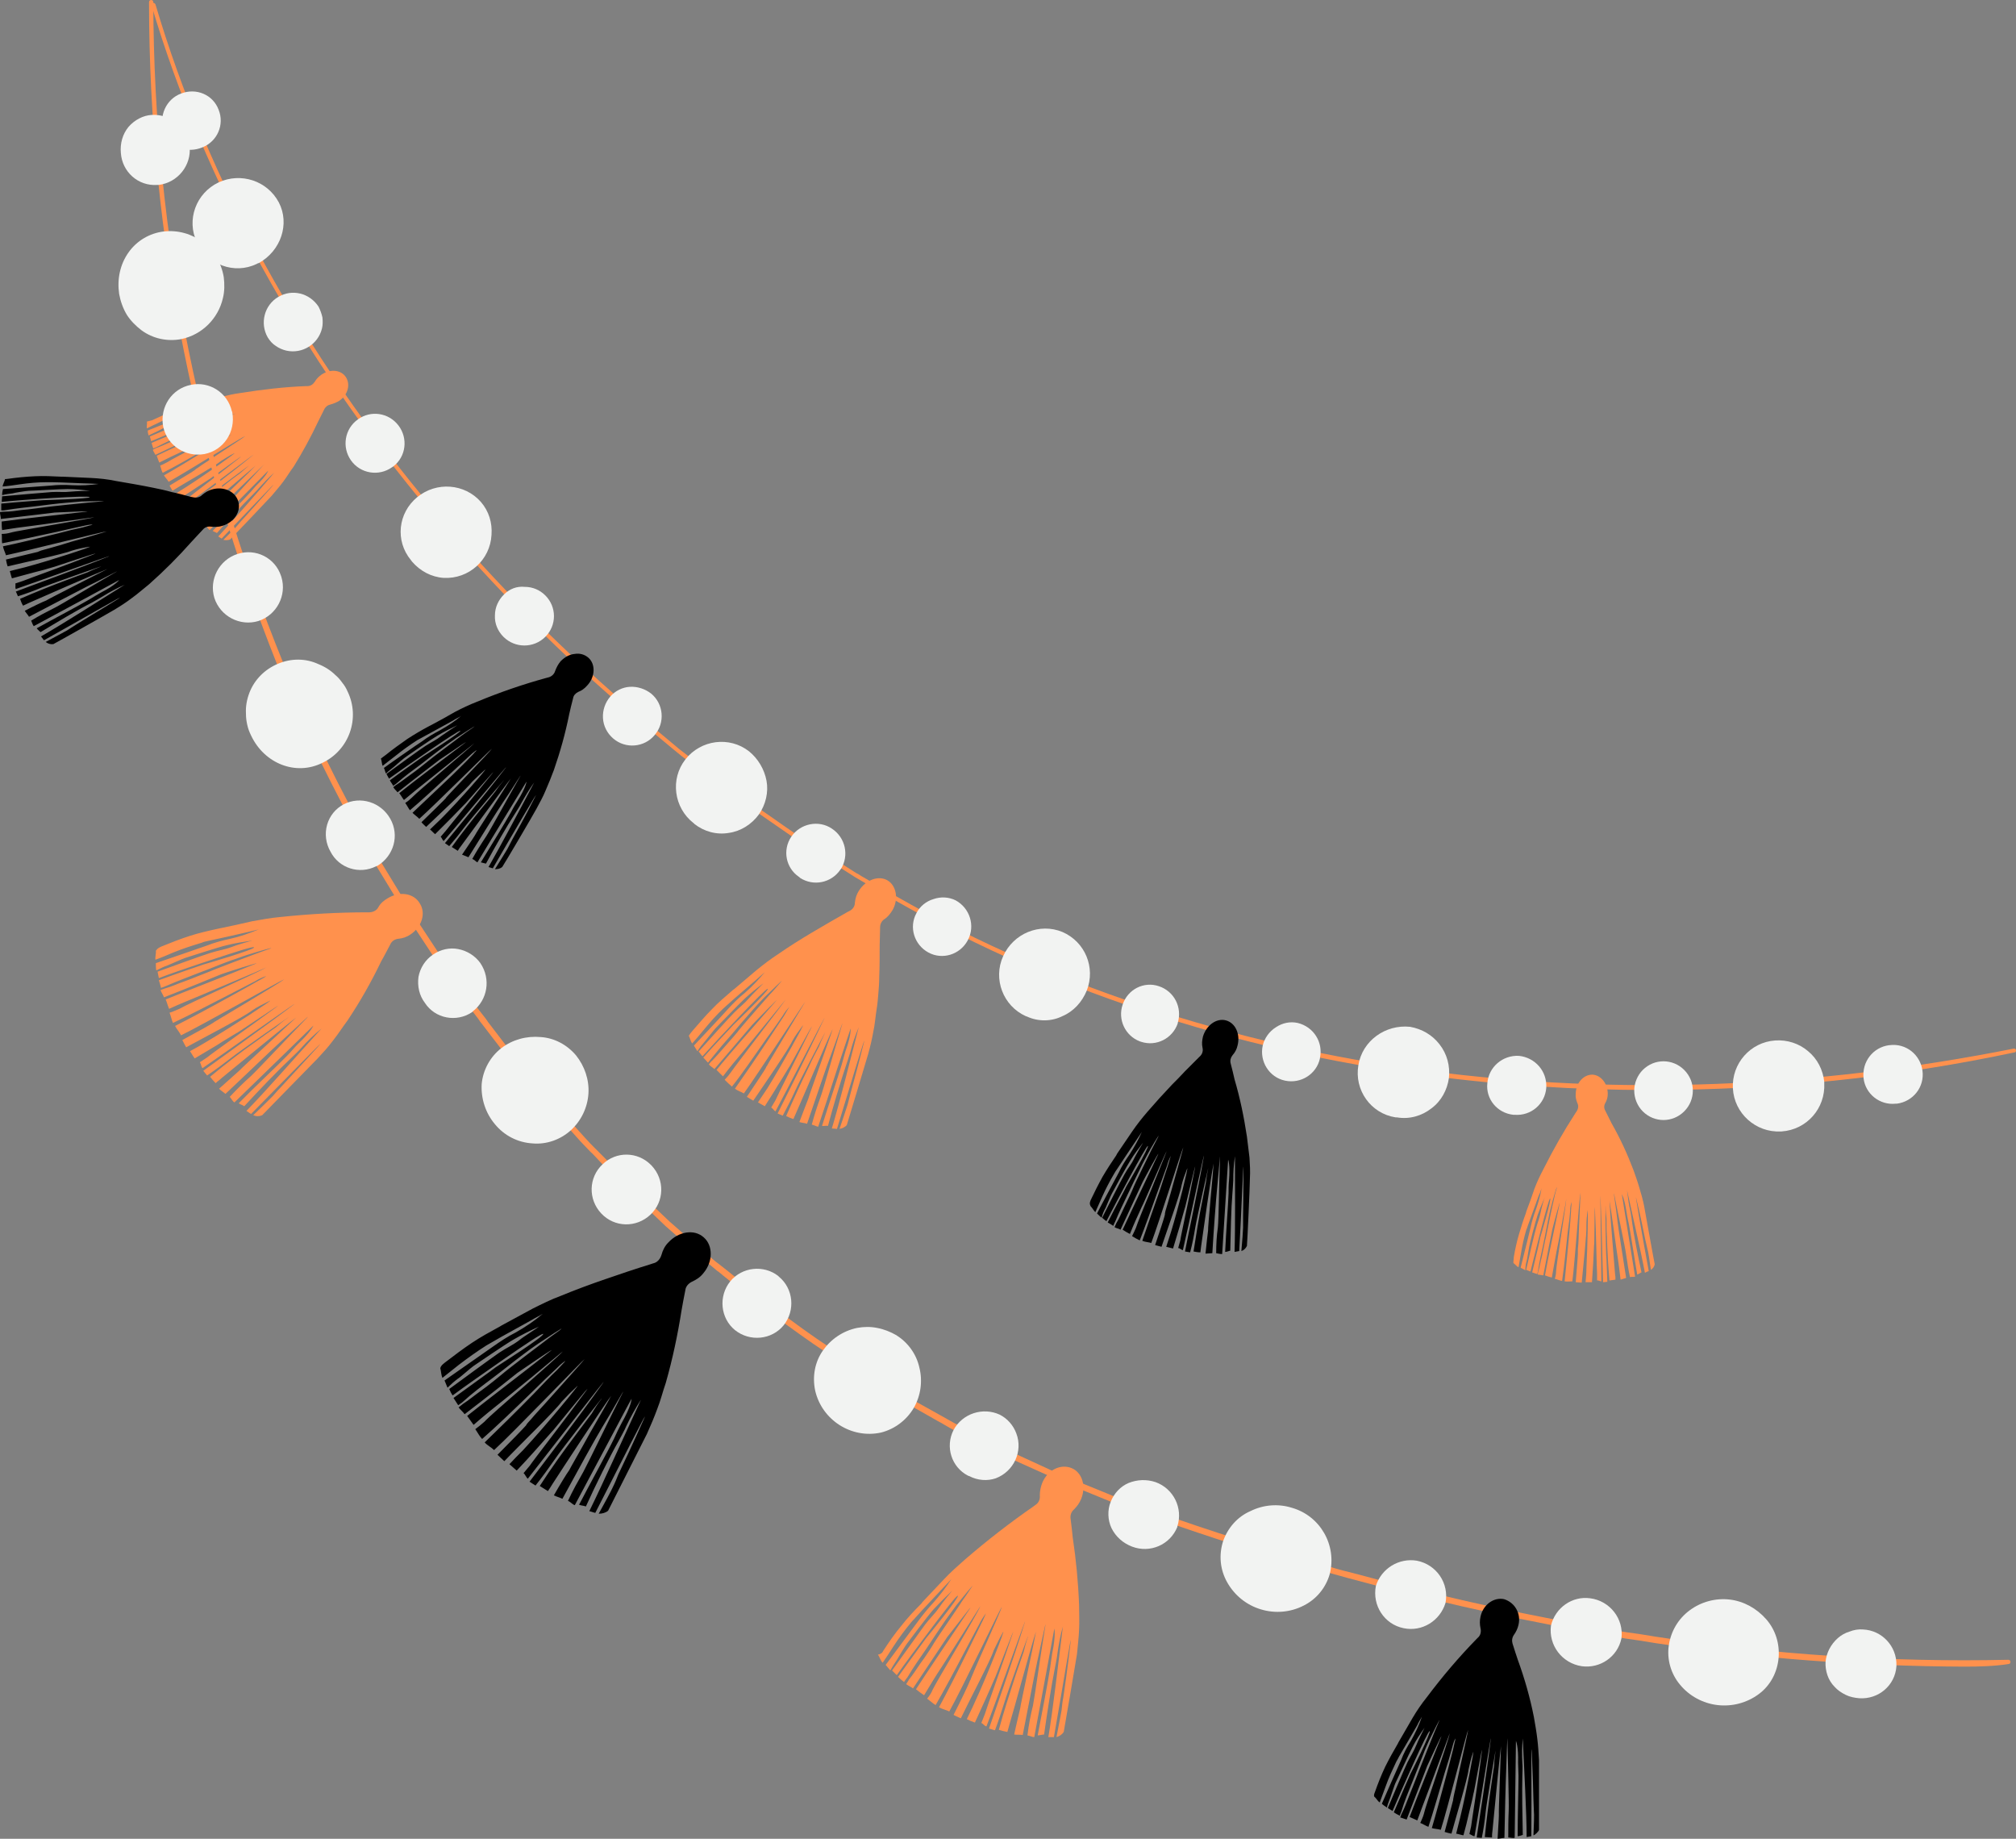 <?xml version="1.0" encoding="UTF-8" standalone="no"?><svg xmlns="http://www.w3.org/2000/svg" xmlns:xlink="http://www.w3.org/1999/xlink" fill="#000000" height="430.5" preserveAspectRatio="xMidYMid meet" version="1" viewBox="0.6 0.0 472.1 430.5" width="472.1" zoomAndPan="magnify"><rect x="0.6" y="0.0" width="472.1" height="430.5" fill="#808080" stroke="none"/><g><g><g id="change1_1"><path d="M387.2,255.2c-17.4,0-34.9-1.1-52.2-3.4c-22.7-2.9-45-8-66.7-15.2c-21.6-7.1-42.3-16.5-61.9-28l-4.3-2.5 c-0.4-0.2-0.8-0.5-1.2-0.7l-9.1-5.8c-3.6-2.2-7.2-4.8-10.7-7.2c-1.2-0.8-2.4-1.7-3.6-2.5c-3.4-2.3-6.6-4.8-9.8-7.2 c-1.4-1-2.7-2.1-4.1-3.1l-3.4-2.6c-0.7-0.6-1.5-1.2-2.2-1.8c-0.4-0.3-0.8-0.7-1.2-1l-6.6-5.5c-17.6-14.8-33.9-31.1-48.7-48.7 C71,83.7,48.4,42.7,36.1,1.3c-0.1-0.2,0.1-0.5,0.3-0.6c0.2-0.1,0.5,0.1,0.6,0.3c12.2,41.2,34.7,82.2,65.1,118.3 c14.8,17.6,31,33.8,48.6,48.6l6.6,5.5c0.4,0.3,0.8,0.7,1.2,1c0.7,0.6,1.4,1.2,2.1,1.7l3.4,2.6c1.4,1,2.7,2.1,4.1,3.1 c3.1,2.4,6.4,4.9,9.7,7.1c1.2,0.8,2.4,1.7,3.6,2.5c3.4,2.4,7,4.9,10.6,7.2l9.1,5.8c0.4,0.2,0.8,0.4,1.2,0.7l4.3,2.5 c19.5,11.5,40.2,20.8,61.7,27.9c21.6,7.2,43.9,12.2,66.5,15.2c44.4,5.8,90.6,4.1,137.4-5.2c0.2,0,0.5,0.1,0.5,0.4 s-0.1,0.5-0.4,0.5C444.5,252.3,415.9,255.2,387.2,255.2z" fill="#ff914d"/></g><g id="change1_2"><path d="M355.1,294.3c0.3-1.8,0.7-3.6,1.2-5.3c0.5-1.7,1-3.3,1.6-4.9c0-0.1,0.1-0.2,0.1-0.4c0.7-1.8,1.3-3.5,1.9-5.3 c0.6-1.6,1.3-3.1,2.1-4.6c2.3-4.6,4.8-9,7.6-13.3l0.2-0.3c0.4-0.6,0.5-1.3,0.2-1.9c-0.3-0.7-0.5-1.5-0.4-2.3 c0.1-2.5,1.8-4.4,3.9-4.4c2,0.1,3.6,2.1,3.6,4.5c0,0.8-0.2,1.5-0.6,2.2c-0.3,0.5-0.3,1.2,0,1.7c0.5,1,1.1,2.2,1.5,3 c2,3.5,3.7,7.2,5.1,10.9c0.5,1.4,1,2.8,1.4,4.2c0.4,1.3,0.8,2.7,1.1,4.2c0.3,1.5,2.3,12.9,2.5,13.7c-0.1,0.5-0.4,1-0.9,1.3 c-0.3-2-0.6-4.3-0.8-4.8c-0.2-0.8-0.3-1.5-0.5-2.2c-0.2-0.9-1.1-5.6-2.1-9.6c-0.3-1.3,0.1,1,0.7,4.6c0.6,3.6,1.5,8.4,2.2,12.3 c-0.3,0.1-0.6,0.2-0.9,0.4c-0.9-4.9-2.9-13.4-4.2-19.4c0.2,1.7,0.4,3.3,0.8,5c0.1,0.3,0.4,2.6,0.4,2.6c0.4,3,1.4,8,2.2,11.7 c-0.3,0.1-0.6,0.4-1,0.5c-0.7-4-1.5-9.5-2-12c-0.2-1-0.4-1.8-0.5-2.6c-0.5-3.3-1.1-4.2-1.1-4.2c0,0.2,2.2,13.5,3.1,19.3 c-0.4,0.1-0.8,0-1.2,0.1c-0.4-1.8-0.6-3.4-0.9-5.3c-0.2-1.6-1.9-9.5-2.8-14.1c-0.3-1.4,0.5,3.7,0.8,6.5c0.2,1.7,1.3,8.5,2,13.1 c-0.4,0.1-0.9,0.3-1.3,0.4c-0.2-1.8-0.5-4.1-0.6-4.7c-0.1-0.4-1.8-13-2-13.8c0.1,2.6,1.1,14.5,1.3,17.1c0.1,0.5,0.1,0.9,0.1,1.4 c-0.5,0.1-0.9,0.1-1.4,0.2c-0.3-3.4-0.5-6.9-0.6-10.3c-0.1-1.4-0.1-2.8-0.1-4.2c-0.1-0.9-0.2-1.8-0.2-2.8 c-0.1-1.8,0,10.7,0.2,12.4c0.1,1.7,0.1,3.5,0.2,5.2c-0.3,0-0.7,0.1-1,0.1c-0.1-2.5-0.3-13.3-0.6-20c-0.1-2.2,0.2,16,0.2,19.8 c-0.3,0-0.7-0.3-1-0.2l0-1.6c-0.1-0.9-0.2-9.4-0.5-15.1c-0.1-2.8-0.1,9.3-0.2,8.3c-0.1,1.4-0.1,2.8-0.2,4.2 c-0.1,1.6-0.2,3-0.3,4.6c-0.5,0-1,0-1.5,0c0.1-1.1,0.2-2,0.2-3.2c0.3-5.4,0.4-14.4,0.3-13.6c-0.2,1.2-0.3,2.4-0.3,3.6 c0.1,1.8-0.8,10-1.1,13.3l-1.4-0.1c0.2-2.8,0.5-6,0.5-6.6c0,0,0-0.2,0-0.6c0-0.4,0-0.9,0.1-1.6c0.1-1.3,0.1-3.1,0.2-4.9 c0.2-3.6,0.3-7.2,0.3-7.3c-0.2,0.5-1.3,16.3-1.9,20.8c-0.6,0-1.2,0.1-1.8,0c0.3-2.7,0.7-7.3,1.1-11.3c0.2-2,0.3-3.8,0.4-5.1 c0-0.7,0.1-1.2,0.1-1.6c0-0.2,0-0.4,0-0.6c-0.2,0.7-0.3,1.4-0.3,2.1c-0.1,1.3-0.3,3.1-0.6,5.1c-0.4,4-0.9,8.6-1.3,11.3 c-0.6-0.1-1.2-0.4-1.7-0.5c0.2-0.6,0.3-1.2,0.3-1.8c0.1-1.8,2.3-15.2,2.4-17c0,0.3-2.2,12.2-2.3,12.4c-0.4,2.1-0.7,3.9-1.1,6.1 c-0.5-0.1-1.1-0.3-1.6-0.5c0.6-3.6,2.4-11.7,3.4-16.7c0.2-1-0.2,0.5-0.7,2.2c-0.5,1.8-1,3.8-1,3.8c-0.1,0.5-1.3,6.4-2.1,10.7 c-0.4-0.1-0.9-0.1-1.3-0.2c0.1-0.5,0.1-0.8,0.2-0.9c0.3-1.1,0.5-2.3,0.8-3.4c0.3-1.3,0.8-4.2,0.9-4.3c0.2-1,1.7-8.4,1.8-8.6 c0.2-0.9,0.4-1.9,0.7-2.8c0.4-1.9-1,2.9-1.2,3.9c-0.3,1-0.5,2-0.7,3c-0.4,2-0.8,4-1.2,6c-0.4,2-0.9,4-1.2,6 c-0.1,0.4-0.1,0.6-0.2,1c-0.3-0.1-0.9-0.3-1.2-0.4c0.8-3.4,1.8-7.4,1.9-8.2c0.1-0.3,2.7-9,2.3-9.1c-0.4,0-3.6,13-4.6,17.1 c-0.3-0.1-0.7-0.3-1-0.4c0.4-1.9,1.9-8.4,2.3-9.7c0.4-1.5,0.8-2.3,1.1-3.8c0.1-0.7,0.8-3.2,1-3.6c-0.6,1.4-1.2,2.8-1.7,4.2 c-0.5,1.4-1.9,6.8-2,7.5c-0.1,0.5-0.5,3.1-0.6,3.3c-0.2,0.7-0.3,1.4-0.3,2.1c0,0,0,0.1,0,0.1c-0.4-0.2-0.7-0.4-1.1-0.6 c0.1-0.3,2.2-8.9,2.3-9.3c0.3-1.4,0.7-2.8,1.2-4.1c0.6-1.7,1.1-3.4,1.4-5.2c-0.2,0.6-0.4,1.2-0.7,1.8c-0.3,0.9-2,5.5-2.5,6.9 c-0.1,0.3-0.2,0.7-0.4,1.1c-0.5,1.7-0.9,3.5-1.2,5.3c-0.2,1.1-0.4,2.3-0.6,3.4c-0.4-0.2-0.8-0.7-1.2-1 C355,295,355.1,294.8,355.1,294.3z" fill="#ff914d"/></g><g id="change2_1"><path d="M256,281c0.9-1.9,1.8-3.7,2.8-5.5c1-1.7,2.1-3.4,3.2-5l0.2-0.4c1.2-1.8,2.4-3.5,3.6-5.3 c1.1-1.6,2.3-3.1,3.5-4.5c1.9-2.2,3.8-4.3,5.8-6.4c1-1,2-2,3-3.1c1-1,2.1-2.1,3.1-3.1c0.1-0.1,0.2-0.2,0.3-0.3 c0.6-0.5,0.9-1.3,0.7-2.1c-0.2-0.9-0.1-1.7,0.1-2.6c0.8-2.7,3.2-4.4,5.4-3.8s3.4,3.2,2.7,5.9c-0.2,0.9-0.6,1.6-1.2,2.3 c-0.4,0.5-0.6,1.2-0.4,1.9c0.3,1.2,0.7,2.7,0.9,3.7c1.3,4.4,2.2,8.8,2.9,13.4c0.2,1.7,0.4,3.3,0.6,4.9c0.1,1.6,0.2,3.2,0.1,4.9 c0,1.7-0.6,14.9-0.7,15.8c-0.3,0.6-0.7,1-1.3,1.2c0.2-2.2,0.4-4.9,0.4-5.5c0-0.9,0-1.7,0-2.6c0-1.1,0.1-6.5,0.1-11.2 c0-3-0.5,10.5-1,19.3c-0.4,0.1-0.7,0.1-1.1,0.2c0.2-5.7,0.1-15.5,0.1-22.4c-0.3,1.9-0.4,3.8-0.4,5.7c0,0.4-0.2,3-0.2,3 c-0.3,3.5-0.4,9.1-0.5,13.4c-0.4,0.1-0.8,0.3-1.2,0.3c0.2-4.5,0.7-10.8,0.8-13.7c0-1.1,0-2,0.1-3c0.3-3.8-0.2-4.9-0.2-4.9 c0,0.2-1,15.5-1.4,22.1c-0.5,0-0.9-0.1-1.4-0.2c0-2.1,0.1-4,0.4-6.1c0.2-1.8,0.3-11,0.5-16.3c0.1-1.6-0.4,4.2-0.7,7.4 c-0.2,1.9-0.8,9.7-1.1,15c-0.5,0-1.1,0.1-1.6,0.1c0.2-2.1,0.5-4.6,0.6-5.4c-0.1-0.5,1.3-14.8,1.3-15.7c-0.6,2.9-2.5,16.3-2.9,19.2 c-0.1,0.6-0.1,1-0.2,1.6c-0.5,0-1.1-0.1-1.6-0.2c0.6-3.9,1.2-7.7,2-11.6c0.3-1.5,0.6-3.1,0.9-4.6c0.1-1,0.3-2.1,0.5-3.1 c0.4-2-2.7,11.8-3,13.7c-0.3,1.9-0.7,3.9-1.2,5.8l-1.2-0.2c0.5-2.8,3.1-14.7,4.4-22.2c0.4-2.5-3.9,17.7-4.9,21.9 c-0.4-0.1-0.7-0.5-1.1-0.5l0.5-1.8c0.1-1,2.2-10.4,3.4-16.8c0.6-3.1-2.5,10.2-2.3,9.1c-0.4,1.5-0.9,3.1-1.3,4.6 c-0.5,1.7-1,3.3-1.5,5c-0.5-0.1-1.1-0.3-1.6-0.4c0.4-1.2,0.7-2.2,1.1-3.4c1.8-5.8,4.2-15.7,3.8-14.9c-0.5,1.3-1,2.6-1.3,3.9 c-0.3,2-3.5,10.8-4.7,14.4c-0.5-0.1-1-0.3-1.5-0.4c1-3,2.2-6.5,2.3-7.2c0-0.1,0-0.1,0-0.2c0-0.1,0.1-0.3,0.1-0.5 c0.1-0.4,0.3-1,0.5-1.7c0.4-1.4,1-3.4,1.5-5.3c1.1-3.9,2.2-7.8,2.2-8c-0.3,0.5-5.7,17.6-7.5,22.4c-0.7-0.2-1.4-0.2-2.1-0.5 c1-2.9,2.7-7.9,4.2-12.1c0.7-2.1,1.3-4.1,1.8-5.5c0.2-0.7,0.4-1.3,0.5-1.7c0.1-0.2,0.1-0.4,0.2-0.6c-0.4,0.7-0.7,1.5-0.9,2.3 c-0.5,1.4-1.2,3.3-2,5.5c-1.5,4.2-3.3,9.2-4.4,12c-0.6-0.3-1.2-0.6-1.8-1c0.3-0.6,0.6-1.2,0.9-1.9c0.3-1,1.9-5,3.6-9 c1.6-4,3.3-8.1,3.6-9c-0.1,0.1-1.5,3.3-2.9,6.5c-1.4,3.2-2.8,6.4-2.9,6.5c-1,2.2-1.9,4.1-2.8,6.4c-0.6-0.3-1.1-0.6-1.7-1 c1.7-3.7,5.8-12.3,8.2-17.4c0.5-1.1-0.4,0.5-1.4,2.3c-1,1.8-2.1,3.9-2.1,3.9c-0.3,0.6-3.1,6.7-5.2,11.2c-0.4-0.3-1-0.3-1.4-0.6 c0.2-0.5,0.4-0.8,0.4-0.9c0.7-1.1,1.2-2.4,1.8-3.6c0.7-1.4,2.1-4.4,2.1-4.5c0.4-1.1,4.2-8.8,4.3-9c0.5-0.9,1-2,1.5-2.9 c1-2-1.9,2.9-2.4,3.9c-0.5,1-1.1,2-1.6,3.1c-1,2-2,4.1-3,6.2c-1,2.1-2,4.1-2.9,6.3c-0.2,0.4-0.3,0.6-0.5,1.1 c-0.3-0.2-0.9-0.6-1.3-0.8c1.8-3.6,4-7.6,4.4-8.5c0.2-0.3,5.4-9.2,5-9.4c-0.4-0.1-7.5,13.3-9.7,17.6c-0.3-0.2-0.7-0.5-1-0.8 c1-2,4.4-8.7,5.2-10.1c0.8-1.5,1.6-2.3,2.3-3.8c0.4-0.8,1.8-3.2,2.1-3.7c-1,1.3-2.1,2.7-3,4.2c-0.9,1.4-3.9,6.9-4.3,7.7 c-0.3,0.5-1.4,3.2-1.5,3.4c-0.4,0.7-0.7,1.4-0.9,2.2c0,0,0,0.1,0,0.1l0,0c-0.3-0.2-0.8-0.7-1.1-1c0.1-0.3,4.9-9.2,5.1-9.6 c0.7-1.5,1.6-2.9,2.5-4.2c1.1-1.7,2.1-3.5,2.9-5.3c-0.4,0.6-0.8,1.2-1.2,1.8c-0.6,0.9-3.7,5.5-4.6,6.9c-0.2,0.3-0.5,0.7-0.7,1.1 c-1,1.7-2,3.6-2.8,5.4c-0.5,1.2-1.1,2.4-1.6,3.6c-0.4-0.4-0.7-1-1.1-1.4C255.7,281.8,255.8,281.6,256,281z" fill="#000000"/></g><g id="change1_3"><path d="M162.8,241.3c1.5-1.7,2.9-3.4,4.5-5c1.5-1.6,3.2-3,4.8-4.4c0.1-0.1,0.2-0.2,0.4-0.3c1.8-1.5,3.5-3,5.3-4.5 c1.6-1.3,3.3-2.6,5-3.7c2.6-1.8,5.3-3.5,8-5.1c1.4-0.8,2.7-1.6,4.1-2.4c1.4-0.8,2.8-1.6,4.2-2.4l0.4-0.2c0.8-0.4,1.3-1.1,1.3-2 c0.1-1,0.4-1.9,0.9-2.7c1.6-2.6,4.6-3.7,6.7-2.5s2.7,4.4,1.2,7c-0.5,0.8-1.1,1.6-1.9,2.1c-0.6,0.4-1,1.1-1,1.9 c0,1.4-0.1,3.1-0.1,4.2c0,2.5,0,5-0.1,7.5c0,1.2-0.1,2.5-0.2,3.7c-0.1,1.2-0.2,2.5-0.4,3.7c-0.3,1.8-0.4,3.6-0.8,5.4 c-0.3,1.7-0.7,3.4-1.2,5.2c-0.5,1.8-4.7,15.6-5,16.6c-0.4,0.5-1.1,0.8-1.7,0.9c0.8-2.3,1.7-5.1,1.9-5.7c0.2-0.9,0.5-1.8,0.7-2.7 c0.3-1.1,1.9-6.9,3.1-11.8c0.8-3.2-3.5,11-6.3,20.2l-1.2-0.1c1.8-5.9,4.4-16.4,6.3-23.7c-0.8,1.9-1.5,3.9-2,5.9 c-0.1,0.4-1,3.1-1,3.1c-1.2,3.6-3,9.5-4.2,14.1c-0.5-0.1-1,0.1-1.4,0c1.5-4.8,3.7-11.3,4.6-14.3c0.3-1.1,0.6-2.2,0.9-3.2 c1.4-3.9,1.2-5.3,1.2-5.3c0,0.1-1.4,4.1-3,9c-1.6,4.9-3.4,10.5-4.6,14c-0.5-0.1-1-0.4-1.5-0.5c0.6-2.2,1.2-4.1,2-6.3 c0.7-1.8,3.4-11.6,5.1-17.1c0.5-1.7-1.6,4.4-2.8,7.6c-0.8,2-3.5,10.1-5.4,15.6c-0.6-0.2-1.2-0.2-1.8-0.4c0.8-2.2,1.8-4.7,2.1-5.5 c0.1-0.6,5.5-15.4,5.7-16.3c-1.4,2.9-7.2,16.6-8.5,19.5c-0.3,0.6-0.4,1-0.7,1.6c-0.6-0.2-1.1-0.4-1.7-0.7 c1.7-3.9,3.5-7.8,5.4-11.7c0.7-1.6,1.5-3.1,2.3-4.6c0.4-1.1,0.9-2.1,1.4-3.2c1-2-6.2,11.7-7,13.6c-0.9,2-1.9,3.9-2.9,5.8 c-0.4-0.2-0.8-0.3-1.2-0.5c1.4-2.8,7.4-14.7,10.9-22.2c1.2-2.5-9.2,17.6-11.4,21.7c-0.4-0.2-0.6-0.7-1-0.9l1-1.7 c0.4-1,5.2-10.4,8.3-16.8c1.5-3.1-5.6,10.1-5.1,9c-0.9,1.5-1.8,3-2.7,4.4c-1,1.7-2,3.2-3,4.8c-0.5-0.3-1.1-0.6-1.6-0.9 c0.8-1.2,1.4-2.1,2.2-3.3c3.5-5.6,8.9-15.4,8.3-14.7c-0.9,1.2-1.8,2.4-2.5,3.7c-0.9,2-6.8,10.5-9.1,13.9c-0.5-0.3-1-0.6-1.5-0.9 c1.9-2.9,4.2-6.2,4.5-6.9c0-0.1,0-0.1,0.1-0.2c0.1-0.1,0.2-0.3,0.3-0.5c0.2-0.4,0.6-1,1-1.7c0.8-1.4,2-3.3,3.1-5.2 c2.3-3.8,4.6-7.6,4.7-7.8c-0.4,0.4-11.1,16.9-14.4,21.5c-0.7-0.4-1.4-0.6-2.1-1.1c1.9-2.7,5.2-7.5,7.9-11.6c1.4-2.1,2.6-4,3.5-5.3 c0.4-0.7,0.8-1.3,1-1.7c0.1-0.2,0.3-0.4,0.4-0.6c-0.6,0.6-1.2,1.4-1.6,2.1c-0.9,1.3-2.2,3.2-3.7,5.2c-2.8,4-6.1,8.8-8.2,11.4 c-0.6-0.5-1.1-1-1.7-1.6c0.5-0.5,1-1.1,1.5-1.8c0.6-0.9,3.5-4.7,6.4-8.5c2.9-3.8,5.8-7.6,6.4-8.5c-0.2,0.3-9.7,11.8-9.9,12.1 c-1.7,2-3.2,3.8-4.8,5.9c-0.5-0.5-1-1-1.5-1.5c2.8-3.5,9.7-11.3,13.8-16c0.9-1-0.5,0.4-2.1,2c-1.6,1.6-3.4,3.5-3.4,3.5 c-0.4,0.5-5.3,6.2-8.8,10.3c-0.4-0.4-0.9-0.6-1.3-1.1c0.4-0.5,0.6-0.8,0.7-0.8c1-1,2-2.2,2.9-3.2c1.1-1.2,3.5-4,3.5-4.1 c0.8-1,7-8.1,7.2-8.3c0.8-0.8,1.6-1.8,2.4-2.7c1.6-1.8-2.8,2.6-3.7,3.4c-0.9,0.9-1.7,1.8-2.6,2.8c-1.7,1.9-3.3,3.8-4.9,5.7 c-1.7,1.9-3.3,3.8-4.9,5.8c-0.3,0.4-0.5,0.6-0.8,1c-0.3-0.3-0.8-0.9-1.1-1.2c2.9-3.3,6.4-6.9,7.1-7.7c0.3-0.3,8.4-8.1,8-8.4 c-0.4-0.3-11.8,11.9-15.3,15.8c-0.3-0.3-0.6-0.8-0.9-1.1c1.6-1.8,7.2-8,8.4-9.2c1.3-1.3,2.3-2,3.5-3.4c0.6-0.7,2.8-2.9,3.3-3.4 c-1.5,1.1-3,2.3-4.4,3.6c-1.3,1.2-6.1,6.2-6.8,6.9c-0.4,0.4-2.4,3-2.6,3.2c-0.6,0.7-1.1,1.3-1.6,2.1c0,0-0.1,0.1-0.1,0.1l0,0 c-0.2-0.3-0.6-1-0.8-1.3c0.2-0.2,7.8-8.3,8.1-8.7c1.2-1.3,2.5-2.6,3.9-3.7c1.7-1.5,3.2-3.1,4.6-4.8c-0.6,0.5-1.2,1.1-1.8,1.6 c-0.9,0.8-5.5,4.7-6.9,6c-0.3,0.3-0.7,0.6-1,0.9c-1.6,1.5-3.1,3.2-4.5,4.9c-0.9,1.1-1.8,2.2-2.8,3.3c-0.4-0.5-0.5-1.3-0.8-1.8 C162.2,242,162.4,241.8,162.8,241.3z" fill="#ff914d"/></g><g id="change2_2"><path d="M91,176.7c1.6-1.3,3.3-2.5,5-3.7c1.7-1.1,3.4-2.1,5.1-3l0.4-0.2c1.9-1,3.7-2,5.6-3.1c1.7-0.9,3.4-1.7,5.2-2.4 c5.3-2.2,10.8-4.1,16.3-5.6l0.4-0.1c0.8-0.2,1.4-0.8,1.6-1.5c0.3-0.8,0.7-1.6,1.3-2.3c0.9-0.9,2-1.6,3.3-1.7 c1.1-0.2,2.3,0.1,3.2,0.9c1.7,1.5,1.6,4.5-0.3,6.5c-0.6,0.7-1.3,1.2-2.1,1.5c-0.6,0.3-1.1,0.8-1.2,1.5c-0.3,1.2-0.7,2.7-0.9,3.7 c-0.9,4.5-2.1,8.8-3.6,13.1c-0.6,1.6-1.2,3.1-1.9,4.7c-0.6,1.5-1.4,2.9-2.2,4.4c-0.8,1.5-7.5,12.9-8,13.6 c-0.5,0.4-1.1,0.5-1.7,0.5c1.2-1.9,2.6-4.2,2.9-4.7c0.4-0.8,0.8-1.5,1.2-2.3c0.5-0.9,3.2-5.7,5.3-9.9c1.4-2.7-5.5,9.1-9.9,16.7 l-1-0.3c2.8-4.9,7.5-13.7,10.7-19.8c-1.1,1.5-2.1,3.2-3,4.8c-0.1,0.3-1.5,2.5-1.5,2.5c-1.9,2.9-4.7,7.8-6.8,11.7 c-0.4-0.1-0.8-0.2-1.2-0.3c2.4-3.9,5.7-9.3,7.1-11.8c0.5-1,1-1.8,1.5-2.6c2-3.2,2.1-4.5,2.1-4.5c-0.1,0.2-8.1,13.2-11.5,18.9 c-0.4-0.2-0.7-0.6-1.2-0.8c1-1.8,2-3.4,3.2-5.2c1-1.5,5.4-9.6,8-14.1c0.8-1.4-2.3,3.6-4.1,6.2c-1.1,1.6-5.2,8.2-8,12.7 c-0.5-0.2-1-0.4-1.5-0.6c1.2-1.8,2.6-3.8,3-4.5c0.2-0.5,8-12.5,8.4-13.3c-1.8,2.3-9.8,13.3-11.5,15.6c-0.4,0.5-0.6,0.8-0.9,1.3 c-0.5-0.3-0.9-0.6-1.4-0.9c2.3-3.2,4.7-6.2,7.2-9.3c1-1.2,2-2.4,3-3.7c0.6-0.9,1.2-1.7,1.9-2.5c1.3-1.6-7.9,9.2-9,10.7 c-1.2,1.6-2.4,3.1-3.7,4.6c-0.3-0.2-0.6-0.4-1-0.7c1.8-2.2,9.6-11.6,14.2-17.6c1.5-2-11.7,13.9-14.5,17.1c-0.3-0.2-0.4-0.7-0.7-1 l1.2-1.4c0.6-0.8,6.7-8.2,10.8-13.3c2-2.5-7,7.9-6.3,7c-1.1,1.1-2.2,2.3-3.3,3.4c-1.3,1.3-2.4,2.4-3.7,3.7 c-0.4-0.3-0.8-0.8-1.2-1.1c0.9-0.9,1.7-1.6,2.6-2.5c4.3-4.3,11-12,10.3-11.5c-1,0.9-2,1.8-3,2.8c-1.2,1.6-8.1,8-10.8,10.6 c-0.4-0.4-0.8-0.7-1.1-1.1c2.3-2.2,4.9-4.8,5.4-5.3c0-0.1,0.1-0.1,0.1-0.1c0.1-0.1,0.2-0.2,0.3-0.4c0.3-0.3,0.7-0.8,1.2-1.3 c1-1.1,2.4-2.5,3.8-4c2.8-2.9,5.6-5.9,5.7-6.1c-0.5,0.3-13.2,13-17,16.4c-0.5-0.5-1.1-0.9-1.6-1.4c2.2-2.1,6-5.7,9.3-8.8 c1.6-1.6,3.1-3,4.1-4.1c0.5-0.5,1-1,1.2-1.3c0.2-0.1,0.3-0.3,0.4-0.5c-0.7,0.5-1.3,1-1.9,1.6c-1.1,1-2.6,2.4-4.2,3.9 c-3.3,3.1-7.1,6.6-9.5,8.6c-0.4-0.5-0.7-1.2-1.1-1.7c0.6-0.4,1.1-0.8,1.6-1.3c1.4-1.5,13.2-11.3,14.6-12.7 c-0.2,0.2-10.9,8.7-11.1,8.9c-1.9,1.5-3.5,2.8-5.4,4.4c-0.4-0.5-0.7-1.1-1.1-1.6c3.2-2.6,10.8-8.3,15.3-11.7 c1-0.7-0.5,0.2-2.2,1.4l-3.7,2.5c-0.5,0.4-5.9,4.5-9.8,7.6c-0.3-0.4-0.7-0.7-1-1.2c0.4-0.3,0.7-0.6,0.8-0.6 c1.1-0.7,2.2-1.6,3.2-2.3c1.3-0.9,3.8-2.9,3.9-3c0.9-0.8,7.8-5.9,8-6.1c0.8-0.6,1.8-1.3,2.7-1.9c1.8-1.3-3,1.8-3.9,2.4 c-0.9,0.7-1.9,1.3-2.8,2c-1.8,1.3-3.7,2.8-5.5,4.2c-1.9,1.4-3.7,2.7-5.5,4.3c-0.3,0.3-0.6,0.4-0.9,0.7c-0.2-0.4-0.6-0.9-0.8-1.3 c3.2-2.4,7-5,7.8-5.6c0.3-0.2,9-5.7,8.7-6c-0.3-0.3-12.8,8.4-16.7,11.2c-0.2-0.3-0.4-0.8-0.6-1.1c1.8-1.3,7.9-5.8,9.2-6.6 c1.4-0.9,2.4-1.3,3.8-2.4c0.7-0.5,3.1-2.1,3.6-2.4c-1.5,0.7-3.1,1.5-4.6,2.4c-1.4,0.8-6.6,4.4-7.3,4.9c-0.5,0.3-2.7,2.2-2.9,2.4 c-0.6,0.5-1.3,1-1.8,1.5c0,0-0.1,0.1-0.1,0.1l0,0c-0.2-0.3-0.3-1-0.5-1.3c0.2-0.2,8.5-6,8.9-6.2c1.3-1,2.7-1.8,4.2-2.6 c1.8-1,3.5-2.1,5-3.4c-0.6,0.4-1.3,0.7-1.9,1.1c-0.9,0.5-5.8,3.2-7.3,4c-0.4,0.2-0.7,0.4-1.1,0.6c-1.7,1.1-3.4,2.3-5,3.6 c-1,0.8-2.1,1.6-3.1,2.4c-0.2-0.5-0.2-1.2-0.4-1.7C90.3,177.2,90.5,177.1,91,176.7z" fill="#000000"/></g><g id="change1_4"><path d="M36.2,98.4c1.7-0.8,3.3-1.5,5-2.2c1.7-0.6,3.3-1.1,5-1.6l0.4-0.1c1.8-0.5,3.6-1,5.5-1.5 c1.6-0.4,3.3-0.8,4.9-1c5-0.8,10.1-1.4,15.2-1.6l0.4,0c0.7,0,1.3-0.4,1.7-1c0.4-0.7,0.9-1.2,1.6-1.7c2.1-1.4,4.6-1.1,5.7,0.6 c1.1,1.7,0.5,4.1-1.5,5.5c-0.6,0.4-1.4,0.7-2.1,0.9c-0.6,0.1-1.1,0.5-1.4,1c-0.5,1-1.1,2.2-1.5,3c-1.7,3.6-3.6,7.1-5.7,10.5 c-0.9,1.2-1.6,2.4-2.5,3.6c-0.8,1.1-1.8,2.2-2.7,3.3c-1,1.1-9.1,9.6-9.7,10.2c-0.5,0.2-1,0.2-1.6,0.1c1.4-1.4,3.1-3.1,3.4-3.5 c0.5-0.6,1-1.2,1.5-1.7c0.6-0.7,3.9-4.3,6.6-7.4c1.7-2-6.5,6.7-11.9,12.3c-0.3-0.2-0.5-0.3-0.8-0.5c3.4-3.6,9.2-10.3,13.1-14.9 c-1.3,1.1-2.4,2.3-3.5,3.5c-0.2,0.3-1.8,1.9-1.8,1.9c-2.2,2.2-5.6,5.8-8.1,8.7c-0.3-0.2-0.7-0.3-1-0.5c2.8-2.9,6.8-6.8,8.5-8.7 c0.7-0.7,1.2-1.4,1.8-2c2.4-2.3,2.7-3.4,2.7-3.4c-0.1,0.1-9.6,9.7-13.7,13.9c-0.3-0.2-0.5-0.6-0.8-0.9c1.2-1.4,2.4-2.5,3.7-3.8 c1.1-1.1,6.6-7.1,9.7-10.5c1-1-2.7,2.6-4.7,4.5c-1.3,1.2-6.1,6-9.4,9.3c-0.3-0.3-0.8-0.5-1.1-0.8c1.3-1.3,3-2.8,3.5-3.2 c0.3-0.4,9.4-9.1,9.9-9.7c-2,1.6-11.1,9.5-13,11.1c-0.4,0.4-0.7,0.6-1.1,0.9c-0.3-0.3-0.7-0.7-1-1c2.6-2.3,5.3-4.4,8-6.6 c1.1-0.9,2.2-1.7,3.3-2.5c0.7-0.6,1.4-1.2,2.1-1.8c1.4-1.1-8.6,6.3-9.9,7.4c-1.3,1.1-2.7,2.2-4.1,3.2c-0.2-0.3-0.5-0.5-0.7-0.8 c2-1.6,10.5-8,15.7-12.3c1.7-1.4-12.8,9.6-15.9,11.8c-0.2-0.3-0.2-0.7-0.4-1l1.3-0.9c0.6-0.6,7.4-5.7,11.9-9.3 c2.2-1.8-7.6,5.4-6.8,4.8c-1.2,0.8-2.3,1.5-3.5,2.3c-1.3,0.9-2.5,1.6-3.9,2.5c-0.3-0.4-0.6-0.8-0.8-1.2l2.7-1.7 c4.5-2.9,11.8-8.1,11.1-7.8c-1.1,0.5-2.1,1.2-3.1,1.8c-1.4,1.2-8.6,5.2-11.4,7l-0.7-1.2c2.4-1.5,5.2-3.1,5.7-3.5 c0,0,0.2-0.1,0.5-0.4c0.3-0.2,0.8-0.5,1.3-0.9c1.1-0.7,2.6-1.7,4.1-2.7c3-2,6-3.9,6.1-4.1c-0.5,0.1-13.9,8.5-17.9,10.7 c-0.3-0.5-0.8-1-1.1-1.5c2.3-1.3,6.3-3.7,9.7-5.8c1.7-1,3.3-2,4.4-2.7c0.6-0.4,1-0.6,1.3-0.8c0.2-0.1,0.3-0.2,0.5-0.3 c-0.7,0.3-1.3,0.6-1.9,1c-1.1,0.7-2.7,1.6-4.4,2.5c-3.4,2-7.5,4.3-9.9,5.5c-0.3-0.5-0.4-1.2-0.6-1.7c0.6-0.2,1.1-0.5,1.7-0.8 c1.5-1,13.6-7.1,15.1-8c-0.2,0.1-11.1,5.3-11.4,5.4c-2,0.9-3.6,1.7-5.6,2.7c-0.2-0.5-0.4-1-0.6-1.6c3.3-1.6,10.9-5,15.5-7 c1-0.4-0.5,0.1-2.2,0.8c-1.7,0.6-3.7,1.4-3.7,1.4c-0.5,0.2-6,2.7-9.9,4.6c-0.2-0.4-0.5-0.8-0.6-1.2c0.4-0.2,0.7-0.4,0.8-0.4 c1.1-0.4,2.2-0.9,3.3-1.4c1.3-0.5,3.9-1.8,4-1.8c0.9-0.5,7.9-3.5,8.1-3.6c0.8-0.3,1.8-0.8,2.7-1.1c1.8-0.7-2.9,0.9-3.9,1.3 c-0.9,0.4-1.9,0.8-2.8,1.2c-1.9,0.8-3.7,1.7-5.6,2.5c-1.9,0.8-3.7,1.6-5.6,2.6c-0.3,0.2-0.6,0.2-0.9,0.4c-0.1-0.3-0.3-0.9-0.4-1.3 c3.2-1.4,7-2.9,7.8-3.3c0.3-0.1,8.9-3.1,8.7-3.5c-0.2-0.3-12.7,4.7-16.6,6.4c-0.1-0.3-0.2-0.7-0.3-1.1c1.8-0.8,8-3.4,9.3-3.9 c1.4-0.5,2.4-0.7,3.7-1.3c0.7-0.3,3.1-1.2,3.5-1.3c-1.5,0.3-3,0.7-4.5,1.1c-1.4,0.4-6.6,2.5-7.3,2.7c-0.5,0.2-2.8,1.4-3,1.5 c-0.6,0.3-1.3,0.6-1.9,0.9c0,0-0.1,0-0.1,0.1c-0.1-0.4-0.2-0.8-0.2-1.2c0.2-0.1,8.5-3.4,8.9-3.6c1.3-0.6,2.7-1,4.1-1.4 c1.7-0.5,3.4-1.2,5-1.9c-0.6,0.2-1.3,0.4-1.9,0.5c-0.9,0.3-5.6,1.6-7.1,2c-0.4,0.1-0.7,0.2-1.1,0.3c-1.7,0.6-3.4,1.3-5,2.1 c-1.1,0.5-2.1,1-3.1,1.5c-0.1-0.5,0.1-1.1,0-1.6L36.2,98.4z" fill="#ff914d"/></g><g id="change3_1"><path d="M406.4,254.8c0.3,5.9,5.4,10.4,11.2,10.1c0.1,0,0.2,0,0.2,0c5.9-0.4,10.3-5.4,10-11.3c0-0.1,0-0.2,0-0.3 c-0.3-2.8-1.6-5.4-3.8-7.2c-2.1-1.8-4.9-2.7-7.7-2.5C410.5,244,406.1,249,406.4,254.8z" fill="#f2f3f2"/></g><g id="change3_2"><path d="M437,252.4c0.4,3.7,3.8,6.4,7.5,6c0.1,0,0.2,0,0.3,0c3.8-0.5,6.5-3.9,6-7.7c-0.5-3.8-3.9-6.5-7.7-6 c0,0-0.1,0-0.1,0C439.2,245.2,436.6,248.6,437,252.4z" fill="#f2f3f2"/></g><g id="change3_3"><path d="M383.3,255.3c0,1.8,0.7,3.6,2,4.9c2.7,2.7,7,2.7,9.7,0c2.7-2.7,2.7-7,0-9.7c-2.7-2.7-7-2.7-9.7,0 C384.1,251.7,383.3,253.5,383.3,255.3z" fill="#f2f3f2"/></g><g id="change3_4"><path d="M348.9,253.6c-0.4,3.7,2.3,7,6.1,7.4c0.1,0,0.2,0,0.3,0c3.8,0.3,7.1-2.5,7.4-6.3c0,0,0-0.1,0-0.1 c0.2-3.8-2.6-7-6.4-7.4C352.5,247,349.2,249.8,348.9,253.6z" fill="#f2f3f2"/></g><g id="change3_5"><path d="M296.3,244.8c-0.8,3.7,1.5,7.4,5.2,8.2c3.7,0.8,7.4-1.5,8.2-5.2c0,0,0-0.1,0-0.1c0.8-3.7-1.5-7.3-5.2-8.2 c-1.8-0.4-3.6,0-5.1,1C297.8,241.5,296.7,243.1,296.3,244.8z" fill="#f2f3f2"/></g><g id="change3_6"><path d="M263.5,235.2c-1.2,3.5,0.6,7.3,4,8.6c0.1,0,0.2,0.1,0.3,0.1c3.6,1.2,7.4-0.8,8.6-4.3c0,0,0-0.1,0-0.1 c1.1-3.6-0.8-7.4-4.4-8.6C268.5,229.7,264.7,231.6,263.5,235.2z" fill="#f2f3f2"/></g><g id="change3_7"><path d="M215.2,213.8c-1.8,3.3-0.5,7.4,2.8,9.2c3.3,1.8,7.4,0.5,9.2-2.8c0-0.1,0.1-0.1,0.1-0.2 c1.7-3.3,0.4-7.4-2.9-9.2c-1.6-0.8-3.5-0.9-5.2-0.3C217.5,211,216,212.2,215.2,213.8z" fill="#f2f3f2"/></g><g id="change3_8"><path d="M185.9,195.9c-2.1,3.1-1.3,7.3,1.8,9.4c0.1,0.1,0.2,0.1,0.2,0.2c3.2,2.1,7.4,1.2,9.5-1.9c0,0,0-0.1,0.1-0.1 c2-3.2,1.1-7.4-2.1-9.5C192.3,191.9,188,192.8,185.9,195.9z" fill="#f2f3f2"/></g><g id="change3_9"><path d="M143.5,163.1c-1.2,1.4-1.8,3.2-1.7,5c0.1,1.9,1,3.6,2.4,4.8c2.9,2.5,7.3,2.1,9.7-0.8c2.5-2.9,2.1-7.3-0.8-9.7 c-1.4-1.1-3.2-1.7-5-1.6C146.4,160.9,144.7,161.7,143.5,163.1z" fill="#f2f3f2"/></g><g id="change3_10"><path d="M118.6,139.2c-1.3,1.3-2.1,3-2.1,4.9c-0.1,1.9,0.7,3.7,2,5c2.7,2.7,7.1,2.7,9.8,0c2.7-2.7,2.7-7,0-9.7 c-1.3-1.3-3-2-4.8-2C121.6,137.2,119.9,137.9,118.6,139.2z" fill="#f2f3f2"/></g><g id="change3_11"><path d="M84.4,98.2c-3.1,2.2-3.8,6.5-1.6,9.6c2.2,3.1,6.5,3.8,9.6,1.6c0.1-0.1,0.2-0.1,0.3-0.2c3-2.3,3.5-6.6,1.2-9.6 C91.6,96.6,87.4,96,84.4,98.2z" fill="#f2f3f2"/></g><g id="change3_12"><path d="M65.8,69.5c-3.3,1.9-4.4,6.2-2.5,9.5c0.5,0.8,1.1,1.5,1.9,2c0.7,0.5,1.6,0.9,2.5,1.1c3.7,0.8,7.4-1.5,8.3-5.2 c0.2-0.8,0.2-1.7,0.1-2.6c-0.2-0.9-0.5-1.7-0.9-2.5C73.1,68.6,69,67.6,65.8,69.5z" fill="#f2f3f2"/></g><g id="change3_13"><path d="M43,21.9c-3.5,1.3-5.3,5.3-4,8.8c0,0,0,0.1,0,0.1c0.6,1.7,2,3.1,3.7,3.8c1.7,0.7,3.6,0.6,5.3-0.1 c3.5-1.4,5.2-5.3,3.8-8.8C50.5,22.2,46.6,20.5,43,21.9C43.1,21.8,43.1,21.8,43,21.9z" fill="#f2f3f2"/></g><g id="change3_14"><path d="M318.7,249.4c-1,5.8,2.9,11.3,8.7,12.2c0.1,0,0.2,0,0.3,0c2.9,0.5,5.8-0.3,8.1-2.1c2.3-1.7,3.7-4.3,4.1-7.1 c0.3-2.8-0.4-5.6-2.2-7.9c-1.7-2.2-4.1-3.6-6.9-4.1C325,239.8,319.6,243.7,318.7,249.4z" fill="#f2f3f2"/></g><g id="change3_15"><path d="M235.5,223.9c-2.4,5.3,0,11.6,5.3,14c0.1,0,0.2,0.1,0.3,0.1c2.6,1.2,5.7,1.2,8.3-0.1c2.6-1.1,4.6-3.3,5.7-6 c2.1-5.4-0.4-11.4-5.7-13.7C244.1,216,237.9,218.5,235.5,223.9z" fill="#f2f3f2"/></g><g id="change3_16"><path d="M161.1,177.8c-3.6,4.6-2.7,11.3,1.9,14.9c0.1,0.1,0.2,0.1,0.2,0.2c2.3,1.8,5.2,2.6,8.1,2.1 c2.8-0.4,5.3-2,7-4.3c1.6-2.3,2.3-5.2,1.8-7.9c-0.5-2.7-2-5.2-4.1-6.9C171.4,172.3,164.7,173.2,161.1,177.8z" fill="#f2f3f2"/></g><g id="change3_17"><path d="M98.3,116.4c-4.5,3.7-5.2,10.2-1.5,14.7c0.1,0.1,0.2,0.3,0.3,0.4c1.9,2.2,4.5,3.6,7.4,3.8 c5.9,0.3,10.9-4.2,11.2-10.1c0.2-2.8-0.6-5.5-2.5-7.7C109.4,113.2,102.8,112.7,98.3,116.4z" fill="#f2f3f2"/></g><g id="change3_18"><path d="M51.8,42.7c-5.3,2.5-7.6,8.8-5.1,14c2.5,5.3,8.8,7.6,14,5.1c0.2-0.1,0.3-0.2,0.5-0.2 c5.2-2.9,7.3-9.2,4.7-14.2C63.2,42.3,57,40.3,51.8,42.7z" fill="#f2f3f2"/></g><g id="change1_5"><path d="M460.6,390.2c-24.2-0.1-48.3-1.9-72.3-5.5c-1.2-0.2-2.5-0.4-3.7-0.6c-2.2-0.3-4.4-0.6-6.6-1.1l-10.3-1.8 l-4.1-0.8c-5.4-1.1-11-2.1-16.5-3.4c-5.6-1.2-11.2-2.6-16.7-3.9l-3.8-0.9l-10.2-2.7c-2.2-0.6-4.4-1.2-6.5-1.8 c-1.2-0.4-2.4-0.7-3.6-1c-14.8-4.3-27.8-8.6-39.9-13c-1.8-0.6-3.5-1.3-4.9-1.8l-9.3-3.8c-0.4-0.2-0.8-0.3-1.2-0.5 c-1.1-0.5-2.3-0.9-3.5-1.5l-10-4.5c-0.5-0.2-1-0.4-1.5-0.7l-11.3-5.7c-1-0.5-1.9-1-2.9-1.6c-0.5-0.3-1-0.6-1.6-0.9l-8.8-5 c-1.6-1-3.2-2-4.8-3c-4.1-2.5-8.3-5.1-12.3-7.9c-4.3-2.8-8.5-5.9-12.6-8.9c-1.3-1-2.6-1.9-3.9-2.9c-1.6-1.3-3.2-2.6-4.8-3.9 c-1-0.8-2-1.6-3.1-2.5c-0.5-0.4-0.9-0.8-1.4-1.1c-0.8-0.7-1.7-1.4-2.5-2.1l-9.5-8.3l-9.2-8.8c-1.5-1.5-3-3.1-4.5-4.6 c-0.9-0.9-1.8-1.8-2.6-2.7c-0.4-0.4-0.8-0.9-1.3-1.3c-0.8-0.8-1.5-1.6-2.3-2.4l-8.5-9.5c-0.4-0.4-0.7-0.8-1.1-1.3l-7.1-8.5 c-1.4-1.7-2.7-3.4-4-5.1c-0.8-1-1.5-2-2.3-3c-0.4-0.5-0.8-1-1.1-1.5c-0.7-0.9-1.3-1.7-2-2.6l-6.3-8.8c-0.9-1.2-1.7-2.4-2.5-3.7 l-5.6-8.5c-0.7-1-1.3-2.1-1.9-3.1c-0.3-0.4-0.5-0.9-0.8-1.3l-5.3-8.7l-2.5-4.5c-6.7-11.9-12.7-24.2-18.1-36.7 C46.6,110,35.5,55.5,35.5,0.5C35.5,0.2,35.7,0,36,0c0.3,0,0.5,0.2,0.5,0.5c0.1,54.9,11.1,109.1,32.5,159.7 c5.3,12.5,11.3,24.8,18,36.6l2.5,4.5l5.3,8.7c0.3,0.4,0.5,0.9,0.8,1.3c0.6,1,1.2,2.1,1.9,3l5.6,8.5c0.8,1.3,1.7,2.5,2.5,3.7 l6.3,8.8c0.6,0.9,1.3,1.7,1.9,2.5c0.4,0.5,0.8,1,1.1,1.5c0.8,1,1.5,2,2.3,3c1.3,1.7,2.6,3.4,3.9,5.1l7.1,8.5 c0.3,0.4,0.7,0.8,1,1.2l8.5,9.4c0.7,0.8,1.5,1.6,2.2,2.3c0.4,0.4,0.9,0.9,1.3,1.3c0.9,0.9,1.8,1.8,2.6,2.7c1.4,1.5,2.9,3,4.4,4.5 l9.2,8.7l9.5,8.3c0.8,0.7,1.7,1.4,2.5,2c0.5,0.4,1,0.8,1.4,1.1c1,0.8,2,1.6,3.1,2.5c1.6,1.3,3.2,2.6,4.8,3.9 c1.3,0.9,2.6,1.9,3.9,2.9c4,3,8.2,6.1,12.5,8.9c4,2.8,8.2,5.4,12.2,7.9c1.6,1,3.2,2,4.8,3l8.8,4.9c0.5,0.3,1.1,0.6,1.6,0.9 c0.9,0.5,1.9,1.1,2.8,1.5l11.3,5.7c0.5,0.2,1,0.4,1.4,0.7l10,4.6c1.1,0.5,2.3,1,3.4,1.4c0.4,0.2,0.8,0.3,1.2,0.5l9.3,3.8 c1.4,0.6,3.1,1.2,4.9,1.8c12,4.4,25.1,8.7,39.8,13c1.2,0.3,2.4,0.7,3.6,1c2.1,0.6,4.3,1.3,6.5,1.8l10.2,2.7l3.8,0.9 c5.4,1.3,11.1,2.7,16.6,3.9c5.5,1.3,11.1,2.3,16.5,3.4l4,0.8l10.3,1.8c2.2,0.4,4.4,0.7,6.6,1c1.2,0.2,2.5,0.4,3.7,0.6 c27.3,4.2,54.9,6,82.5,5.4c0.3,0,0.5,0.2,0.5,0.5c0,0.3-0.2,0.5-0.5,0.5C467.6,390.1,464.1,390.2,460.6,390.2z" fill="#ff914d"/></g><g id="change2_3"><path d="M322.6,419.5c0.7-2,1.5-4,2.4-5.9c0.9-1.8,1.9-3.6,2.9-5.3l0.2-0.4c1.1-1.9,2.2-3.8,3.3-5.7 c1-1.7,2.1-3.3,3.3-4.8c3.6-4.8,7.5-9.4,11.7-13.7c0.1-0.1,0.2-0.2,0.3-0.3c0.6-0.5,0.8-1.4,0.6-2.2c-0.2-0.9-0.2-1.8,0-2.7 c0.6-2.8,3.1-4.6,5.5-4.1c2.6,0.8,4,3.4,3.4,6c-0.2,0.9-0.6,1.7-1.1,2.4c-0.4,0.6-0.5,1.3-0.3,2c0.4,1.3,0.9,2.8,1.2,3.7 c1.6,4.4,2.9,8.9,3.8,13.5c0.3,1.7,0.6,3.4,0.8,5.1c0.2,1.6,0.3,3.3,0.4,5c0,1.8,0,15.3,0,16.3c0,0.3-0.9,1.2-1.3,1.3 c0.1-2.3,0.2-5,0.1-5.6c0-0.9-0.1-1.8-0.1-2.6c0-1.1-0.2-6.8-0.4-11.5c-0.2-3.1,0,10.9-0.1,19.9l-1.1,0.2c0-5.8-0.6-16-0.9-23.1 c-0.2,1.9-0.2,3.9-0.1,5.8c0.1,0.4,0,3,0,3c-0.1,3.6,0,9.4,0.1,13.8c-0.4,0.1-0.8,0.3-1.2,0.3c0-4.7,0.2-11.2,0.2-14.1 c0-1.1-0.1-2.1-0.1-3.1c0.1-3.9-0.5-5.1-0.5-5.1c0,0.2-0.2,15.9-0.3,22.7c-0.5,0.1-1-0.1-1.5-0.1c0-2.1,0-4.1,0.1-6.2 c0.1-1.8-0.2-11.3-0.3-16.7c0-1.7-0.2,4.4-0.3,7.6c-0.1,2-0.3,10-0.4,15.4c-0.5,0-1.1,0.2-1.6,0.2c0.1-2.2,0.3-4.7,0.3-5.5 c-0.1-0.5,0.5-15.3,0.5-16.2c-0.4,3-1.7,16.9-2,19.8c-0.1,0.6-0.1,1-0.1,1.6c-0.6,0-1.1-0.1-1.7-0.1c0.4-4,0.9-8,1.5-12 c0.2-1.6,0.5-3.2,0.7-4.8c0-1.1,0.2-2.1,0.3-3.2c0.3-2.1-2.1,12.2-2.3,14.2c-0.2,2-0.5,4-0.9,6l-1.2-0.1c0.4-2.9,2.4-15.2,3.3-23 c0.3-2.6-3,18.4-3.8,22.7c-0.4,0-0.8-0.4-1.2-0.5l0.4-1.8c0.1-1,1.7-10.8,2.5-17.4c0.4-3.2-2,10.6-1.9,9.5 c-0.3,1.6-0.7,3.2-1.1,4.8c-0.4,1.8-0.8,3.4-1.3,5.2c-0.6-0.1-1.1-0.3-1.7-0.4c0.3-1.3,0.6-2.3,0.9-3.6c1.5-6.1,3.4-16.4,3.1-15.5 c-0.5,1.3-0.8,2.7-1.1,4.1c-0.2,2.1-3,11.3-4,15c-0.5-0.1-1-0.2-1.6-0.4c0.9-3.2,1.8-6.8,2-7.5c0-0.1,0-0.1,0-0.2 c0-0.1,0.1-0.3,0.1-0.5c0.1-0.4,0.2-1.1,0.4-1.8c0.3-1.5,0.8-3.5,1.2-5.5c0.9-4,1.8-8.1,1.8-8.4c-0.3,0.5-4.8,18.4-6.4,23.4 c-0.7-0.2-1.4-0.2-2.1-0.4c0.9-3,2.3-8.2,3.5-12.7c0.6-2.2,1.1-4.3,1.5-5.8c0.2-0.8,0.3-1.4,0.4-1.8c0.1-0.2,0.1-0.4,0.1-0.7 c-0.4,0.8-0.6,1.6-0.8,2.4c-0.4,1.5-1,3.5-1.7,5.7c-1.3,4.4-2.8,9.6-3.8,12.6c-0.6-0.2-1.3-0.7-1.9-0.9c0.3-0.7,0.6-1.3,0.8-2 c0.4-2,5.7-16.9,6.1-19c-0.1,0.3-5,13.4-5.1,13.7c-0.9,2.3-1.6,4.3-2.5,6.7c-0.6-0.3-1.2-0.5-1.8-0.8c1.5-4,5.1-13,7.3-18.5 c0.9-2.3-3.2,6.6-3.2,6.6L330,426c-0.5-0.2-1-0.3-1.5-0.5c0.2-0.5,0.3-0.9,0.4-1c0.6-1.2,1.1-2.5,1.6-3.8c0.6-1.4,1.8-4.6,1.9-4.8 c0.4-1.2,3.7-9.3,3.8-9.6c0.4-1,0.9-2.1,1.3-3.1c0.9-2.1-1.7,3.2-2.2,4.2c-0.5,1.1-1,2.2-1.4,3.3c-0.9,2.2-1.7,4.4-2.6,6.6 c-0.9,2.2-1.8,4.4-2.5,6.7c-0.1,0.4-0.3,0.6-0.4,1.1c-0.4-0.2-1-0.5-1.4-0.8c1.6-3.8,3.5-8.1,3.9-9c0.2-0.3,4.9-9.8,4.5-10 c-0.5-0.1-6.8,14.2-8.7,18.7c-0.3-0.2-0.8-0.5-1.1-0.7c0.9-2.1,3.9-9.3,4.6-10.7c0.8-1.6,1.4-2.4,2.1-4.1c0.3-0.8,1.6-3.4,1.9-4 c-1,1.4-2,2.9-2.8,4.5c-0.8,1.5-3.5,7.4-3.9,8.2c-0.3,0.5-1.2,3.4-1.3,3.6c-0.3,0.8-0.6,1.5-0.8,2.3c0,0,0,0.1,0,0.1 c-0.4-0.3-0.8-0.5-1.2-0.9c0.1-0.3,4.3-9.8,4.5-10.2c0.6-1.6,1.4-3.1,2.3-4.5c1-1.8,1.9-3.7,2.6-5.7c-0.4,0.7-0.8,1.3-1.1,2 c-0.6,1-3.4,5.9-4.3,7.4c-0.2,0.4-0.4,0.8-0.6,1.1c-0.9,1.9-1.8,3.8-2.5,5.8c-0.5,1.3-0.9,2.5-1.4,3.8c-0.5-0.3-0.8-1-1.3-1.4 C322.3,420.3,322.4,420,322.6,419.5z" fill="#000000"/></g><g id="change1_6"><path d="M207.5,386.4c1.3-2,2.7-4,4.2-5.8c1.4-1.8,3-3.5,4.6-5.1c0.1-0.1,0.2-0.2,0.3-0.4c1.7-1.8,3.4-3.6,5.1-5.4 c1.5-1.6,3.2-3.1,4.9-4.6c5.1-4.4,10.5-8.6,16-12.4c0.1-0.1,0.3-0.2,0.4-0.3c0.8-0.5,1.2-1.3,1.1-2.3c0-1,0.2-2,0.6-3 c1.3-3,4.3-4.4,6.8-3.4c2.5,1,3.5,4.2,2.3,7.2c-0.4,1-1,1.8-1.7,2.5c-0.6,0.5-0.9,1.3-0.8,2.1c0.2,1.5,0.4,3.3,0.5,4.4 c0.8,5.3,1.3,10.6,1.5,15.9c0,2,0.1,3.9,0,5.8c-0.1,1.9-0.3,3.7-0.5,5.7c-0.3,2-2.9,17.1-3.1,18.2c-0.4,0.6-1,1-1.7,1.2 c0.5-2.6,1.1-5.6,1.2-6.3c0.1-1,0.2-2,0.4-3c0.2-1.2,1.1-7.5,1.7-12.9c0.4-3.5-2.1,12.1-3.9,22.2c-0.4,0-0.8,0-1.3,0 c1.1-6.5,2.4-17.9,3.4-25.9c-0.6,2.1-1,4.3-1.3,6.5c0,0.4-0.6,3.4-0.6,3.4c-0.8,4-1.8,10.4-2.5,15.4c-0.5,0-1,0.2-1.5,0.2 c1-5.2,2.4-12.4,2.9-15.7c0.2-1.3,0.3-2.4,0.5-3.5c0.9-4.3,0.5-5.8,0.5-5.8c0,0.2-3.3,17.8-4.7,25.4c-0.5,0-1-0.3-1.6-0.4 c0.3-2.4,0.7-4.6,1.3-7c0.4-2,1.9-12.7,2.9-18.7c0.3-1.9-1.1,4.8-1.9,8.4c-0.5,2.2-2.2,11.1-3.4,17.2c-0.6-0.1-1.3,0-2-0.1 c0.5-2.4,1.2-5.2,1.4-6.1c0-0.6,3.6-17,3.7-18c-1.1,3.2-5.2,18.5-6.2,21.7c-0.2,0.7-0.3,1.1-0.5,1.8c-0.6-0.1-1.3-0.3-2-0.5 c1.2-4.4,2.6-8.7,4-13c0.6-1.7,1.2-3.5,1.8-5.2c0.3-1.2,0.6-2.4,1-3.5c0.7-2.3-4.9,13.2-5.5,15.3c-0.7,2.2-1.4,4.4-2.2,6.5 c-0.5-0.1-0.9-0.3-1.4-0.4c1.1-3.2,5.8-16.5,8.4-24.9c0.9-2.8-7.2,19.8-9,24.4c-0.5-0.1-0.8-0.7-1.2-0.8l0.8-2 c0.3-1.1,4.1-11.6,6.5-18.8c1.2-3.5-4.5,11.4-4.1,10.2c-0.7,1.7-1.5,3.4-2.2,5c-0.9,1.9-1.6,3.6-2.5,5.5c-0.6-0.2-1.3-0.5-1.9-0.8 c0.6-1.3,1.2-2.4,1.8-3.8c3-6.4,7.3-17.5,6.7-16.6c-0.8,1.4-1.5,2.8-2.2,4.3c-0.7,2.3-5.8,11.9-7.7,15.9c-0.6-0.3-1.2-0.5-1.7-0.8 c1.7-3.3,3.5-7.1,3.8-7.9c0-0.1,0-0.1,0.1-0.2c0.1-0.1,0.1-0.3,0.2-0.5c0.2-0.5,0.5-1.1,0.8-1.9c0.7-1.6,1.6-3.7,2.6-5.9 c1.9-4.3,3.8-8.6,3.8-8.9c-0.4,0.5-9.4,19.3-12.3,24.5c-0.8-0.4-1.6-0.5-2.4-1c1.7-3.1,4.5-8.6,6.8-13.3c1.2-2.4,2.2-4.5,3-6.1 c0.4-0.8,0.7-1.4,0.9-1.9c0.1-0.2,0.2-0.5,0.3-0.7c-0.6,0.8-1.1,1.6-1.5,2.4c-0.8,1.5-1.9,3.6-3.2,6c-2.4,4.6-5.3,10-7.1,13.1 c-0.7-0.4-1.4-1.1-2-1.5c0.5-0.6,1-1.3,1.3-2.1c1-2.1,10.3-17.4,11.2-19.6c-0.2,0.3-8.7,13.7-8.9,14c-1.6,2.4-2.8,4.4-4.3,6.9 c-0.6-0.4-1.3-0.9-1.9-1.4c2.6-4,8.8-13.2,12.5-18.7c0.8-1.2-0.5,0.5-2,2.4c-1.5,1.9-3.2,4.1-3.2,4.1c-0.4,0.6-4.8,7.2-8,12 c-0.5-0.4-1.1-0.6-1.6-1c0.3-0.5,0.6-0.9,0.6-1c1-1.2,1.8-2.5,2.7-3.8c1.1-1.4,3.2-4.7,3.2-4.8c0.7-1.2,6.4-9.4,6.5-9.7 c0.7-1,1.5-2.1,2.2-3.2c1.5-2.1-2.7,3.1-3.5,4.1c-0.8,1.1-1.6,2.2-2.4,3.3c-1.5,2.2-3,4.4-4.5,6.7c-1.5,2.2-3.1,4.4-4.5,6.8 c-0.3,0.4-0.5,0.6-0.8,1.1c-0.4-0.3-1-0.8-1.4-1.2c2.7-3.8,5.9-8.1,6.6-9.1c0.3-0.3,7.9-9.7,7.4-9.9c-0.3-0.1-3,3.4-6.1,7.5 c-3.1,4.1-6.6,8.8-8.2,11.1c-0.3-0.3-0.8-0.8-1.1-1.1c1.5-2.1,6.6-9.2,7.7-10.7c1.2-1.6,2.2-2.4,3.3-4c0.5-0.8,2.6-3.4,3.1-4 c-1.5,1.4-2.9,2.8-4.3,4.3c-1.3,1.4-5.7,7.3-6.3,8.1c-0.4,0.5-2.2,3.5-2.3,3.7c-0.5,0.8-1,1.5-1.5,2.4c0,0-0.1,0.1-0.1,0.1l0,0.1 c-0.3-0.3-0.8-1-1.1-1.3c0.2-0.3,7.2-9.7,7.5-10.1c1.1-1.5,2.3-3,3.6-4.4c1.6-1.8,3-3.6,4.3-5.6l-1.8,1.9c-0.9,1-5.3,5.6-6.6,7.1 c-0.3,0.4-0.7,0.7-1,1.1c-1.5,1.8-2.9,3.7-4.2,5.7c-0.8,1.3-1.7,2.6-2.5,3.8c-0.5-0.5-0.7-1.3-1.1-1.9 C207,387.2,207.2,387,207.5,386.4z" fill="#ff914d"/></g><g id="change2_4"><path d="M104.8,319c2.1-1.6,4.2-3.2,6.3-4.6c2.1-1.4,4.3-2.6,6.5-3.8c0.2-0.1,0.3-0.2,0.5-0.3 c2.4-1.3,4.8-2.6,7.2-3.9c2.2-1.1,4.4-2.2,6.6-3c3.4-1.4,6.9-2.7,10.4-3.9c3.5-1.2,7-2.4,10.6-3.5c0.2-0.1,0.4-0.1,0.6-0.2 c1-0.2,1.7-1,2-2c0.3-1.1,0.8-2.1,1.6-2.9c2.4-2.6,6.1-3.2,8.3-1.2c2.2,1.9,2.2,5.7-0.1,8.4c-0.7,0.9-1.6,1.5-2.7,2 c-0.8,0.4-1.4,1.1-1.5,1.9c-0.3,1.6-0.7,3.5-0.9,4.8c-0.9,5.7-2.1,11.4-3.7,17c-0.7,2-1.2,4.1-2,6.1c-0.7,1.9-1.5,3.8-2.4,5.8 c-1,2-8.6,17-9.1,18c-0.6,0.5-1.4,0.7-2.2,0.7c1.4-2.5,3-5.5,3.3-6.2c0.5-1,0.9-2,1.3-3c0.6-1.2,3.6-7.6,6-13 c1.6-3.6-6.3,12-11.4,22c-0.5-0.1-0.9-0.3-1.4-0.4c3.2-6.5,8.4-18.1,12.1-26.1c-1.3,2-2.5,4.2-3.5,6.3c-0.1,0.4-1.7,3.3-1.7,3.3 c-2.2,3.9-5.4,10.3-7.7,15.4c-0.5-0.2-1.1-0.2-1.6-0.4c2.7-5.2,6.6-12.2,8.2-15.5c0.6-1.3,1.1-2.4,1.7-3.5 c2.4-4.2,2.4-5.8,2.4-5.8c-0.1,0.1-2.4,4.4-5.2,9.7c-2.8,5.3-6.1,11.4-8.1,15.2c-0.6-0.2-1-0.8-1.6-1c1.1-2.4,2.3-4.5,3.6-6.8 c1.1-2,6.2-12.6,9.2-18.5c0.9-1.8-2.7,4.7-4.8,8.1c-1.3,2.1-6.1,10.8-9.3,16.7c-0.6-0.3-1.4-0.5-2-0.8c1.3-2.3,3-5.1,3.6-5.9 c0.1-0.3,2.5-4.4,4.8-8.6c2.4-4.2,4.8-8.3,5-8.8c-2.2,3-11.7,17.5-13.7,20.6c-0.4,0.7-0.7,1.1-1.1,1.7c-0.6-0.4-1.3-0.8-1.9-1.2 c2.7-4.2,5.6-8.2,8.6-12.2c1.2-1.6,2.4-3.2,3.6-4.8c0.7-1.2,1.4-2.3,2.2-3.3c1.5-2.1-9.6,12.1-10.9,14.1c-1.4,2-2.9,4.1-4.5,6.1 c-0.5-0.3-0.9-0.6-1.4-0.9c2.2-2.9,11.6-15.2,17.2-23.1c1.9-2.7-14.3,18.2-17.6,22.4c-0.4-0.3-0.6-1-1-1.3l1.5-1.8 c0.7-1.1,8.2-10.7,13.1-17.4c2.4-3.3-8.5,10.3-7.7,9.2c-1.3,1.5-2.7,3-4,4.5c-1.5,1.7-2.9,3.2-4.5,4.9c-0.6-0.5-1.1-1-1.7-1.5 c1.1-1.2,2-2.1,3.2-3.3c5.3-5.7,13.5-15.7,12.7-15c-1.3,1.2-2.5,2.4-3.7,3.7c-1.5,2.1-10.1,10.4-13.4,13.9c-0.5-0.5-1.1-1-1.6-1.5 c2.9-2.9,6.1-6.2,6.7-6.9c0-0.1,0.1-0.1,0.1-0.2c0.1-0.1,0.2-0.3,0.4-0.5c0.4-0.4,0.9-1,1.5-1.7c1.3-1.4,3-3.3,4.7-5.2 c3.4-3.8,6.9-7.7,7-7.9c-0.6,0.4-16.4,16.9-21.2,21.3c-0.7-0.7-1.6-1.1-2.2-1.8c2.8-2.7,7.6-7.4,11.6-11.5c2-2.1,3.8-4,5.2-5.3 c0.7-0.7,1.2-1.3,1.6-1.7c0.2-0.2,0.4-0.4,0.5-0.6c-0.9,0.6-1.6,1.3-2.3,2c-1.4,1.3-3.3,3.1-5.3,5.1c-4.1,4-8.9,8.6-11.9,11.2 c-0.6-0.6-1.1-1.6-1.6-2.3c0.7-0.5,1.4-1.1,2.1-1.7c0.9-1,5-4.6,9.2-8.2c4.2-3.7,8.3-7.3,9.2-8.3c-0.2,0.1-3.6,3-7,5.8 c-3.4,2.8-6.9,5.6-7,5.7c-2.4,1.9-4.5,3.6-6.9,5.7c-0.5-0.7-1-1.4-1.5-2.1c4.1-3.3,13.7-10.6,19.4-15.1c1.2-0.9-0.7,0.3-2.9,1.8 c-2.2,1.5-4.7,3.2-4.7,3.2c-0.6,0.5-7.4,5.9-12.4,9.7c-0.4-0.6-1-1-1.4-1.6c0.5-0.4,0.9-0.7,1-0.8c1.4-0.9,2.7-2,4.1-3 c1.6-1.1,4.9-3.8,5-3.9c1.1-1,9.8-7.6,10.1-7.8c1-0.8,2.3-1.7,3.4-2.5c2.2-1.7-3.8,2.3-5,3.1c-1.2,0.8-2.4,1.7-3.6,2.6 c-2.3,1.7-4.6,3.6-7,5.4c-2.4,1.8-4.7,3.5-6.9,5.5c-0.4,0.4-0.7,0.5-1.2,0.9c-0.3-0.5-0.8-1.2-1.1-1.7c4.1-3,8.9-6.4,9.9-7.2 c0.4-0.3,11.5-7.3,11.1-7.8c-0.2-0.2-4.3,2.5-8.9,5.7c-4.6,3.2-9.9,6.9-12.3,8.7c-0.3-0.4-0.6-1-0.8-1.5 c2.3-1.7,10.1-7.4,11.7-8.5c1.8-1.2,3.1-1.7,4.8-3c0.8-0.7,3.9-2.6,4.5-3.1c-2,0.9-4,1.9-5.9,3c-1.8,1-8.5,5.6-9.4,6.2 c-0.6,0.4-3.4,2.9-3.7,3c-0.8,0.6-1.6,1.3-2.3,2c0,0-0.1,0.1-0.1,0.1l0,0c-0.2-0.4-0.5-1.3-0.7-1.7c0.3-0.2,10.9-7.6,11.3-7.9 c1.7-1.2,3.5-2.4,5.3-3.3c2.3-1.3,4.4-2.7,6.4-4.4c-0.8,0.5-1.7,0.9-2.5,1.4c-1.2,0.7-7.5,4.1-9.3,5.2c-0.5,0.3-0.9,0.5-1.4,0.8 c-2.2,1.4-4.3,2.9-6.4,4.5c-1.3,1-2.6,2.1-3.9,3.1c-0.3-0.7-0.3-1.6-0.5-2.3C103.9,319.7,104.2,319.5,104.8,319z" fill="#000000"/></g><g id="change1_7"><path d="M38.4,221.6c2.2-0.9,4.5-1.8,6.7-2.5c2.2-0.7,4.4-1.2,6.7-1.7l0.5-0.1c2.4-0.5,4.8-1,7.3-1.6 c2.2-0.4,4.4-0.8,6.6-1c6.7-0.7,13.5-1.1,20.3-1.1l0.5,0c0.9,0,1.8-0.4,2.2-1.2c0.5-0.9,1.3-1.6,2.2-2.1c2.8-1.7,6.1-1.2,7.5,1.2 c1.5,2.3,0.5,5.5-2.2,7.3c-0.9,0.6-1.8,0.9-2.9,1c-0.8,0.1-1.5,0.6-1.8,1.3c-0.7,1.3-1.5,2.9-2.1,3.9c-2.3,4.8-4.9,9.4-7.9,13.9 c-1.2,1.6-2.2,3.2-3.4,4.7c-1.1,1.5-2.4,2.9-3.7,4.3c-1.4,1.4-12.1,12.4-12.9,13.2c-0.7,0.3-1.4,0.3-2.1,0c1.9-1.8,4.1-4,4.6-4.5 c0.7-0.8,1.3-1.5,2-2.2c0.8-0.9,5.2-5.6,8.8-9.6c2.3-2.6-8.7,8.7-15.9,16c-0.4-0.2-0.7-0.5-1.1-0.7c4.6-4.7,12.2-13.4,17.6-19.3 c-1.7,1.4-3.3,2.9-4.8,4.6c-0.2,0.3-2.4,2.4-2.4,2.4c-3,2.8-7.5,7.5-10.9,11.2c-0.4-0.3-0.9-0.4-1.3-0.7 c3.7-3.8,9.1-8.8,11.4-11.2c0.9-0.9,1.6-1.8,2.4-2.6c3.2-3,3.7-4.4,3.7-4.4c-0.2,0.2-12.9,12.6-18.5,18c-0.5-0.3-0.7-0.9-1.1-1.3 c1.7-1.8,3.2-3.3,5-4.9c1.5-1.4,8.9-9.3,13.1-13.6c1.3-1.4-3.6,3.3-6.4,5.8c-1.7,1.5-8.2,7.8-12.7,12c-0.5-0.4-1.1-0.8-1.5-1.2 c1.8-1.6,4-3.6,4.7-4.2c0.4-0.5,12.7-11.8,13.4-12.5c-2.7,2-14.9,12.1-17.5,14.2c-0.5,0.5-0.9,0.7-1.4,1.2c-0.5-0.5-0.9-1-1.3-1.5 c3.5-2.9,7.1-5.7,10.8-8.3c1.5-1.1,3-2.2,4.5-3.2c0.9-0.8,1.9-1.6,2.9-2.3c1.9-1.4-11.6,8-13.3,9.4c-1.8,1.4-3.7,2.8-5.6,4.1 c-0.3-0.4-0.6-0.7-0.9-1.1c2.7-2,14.2-10.2,21.2-15.5c2.3-1.8-17.3,12.1-21.4,14.9c-0.3-0.4-0.3-1-0.6-1.4l1.8-1.2 c0.9-0.8,10-7.2,16.1-11.7c3-2.2-10.2,6.8-9.2,6c-1.6,1-3.2,1.9-4.7,2.9c-1.8,1.1-3.4,2-5.2,3.1c-0.4-0.5-0.7-1.1-1.1-1.7 c1.3-0.7,2.4-1.3,3.7-2.1c6.1-3.6,16-10.1,15-9.7c-1.4,0.7-2.9,1.4-4.2,2.3c-1.9,1.5-11.6,6.5-15.4,8.6c-0.3-0.5-0.6-1.1-0.9-1.7 c3.3-1.8,7-3.8,7.6-4.3c0,0,0.1-0.1,0.2-0.1c0.1-0.1,0.3-0.2,0.5-0.3c0.4-0.3,1-0.6,1.8-1.1c1.5-0.9,3.5-2.1,5.5-3.3 c4-2.4,8.1-4.9,8.2-5.1c-0.6,0.2-18.8,10.5-24.1,13.1c-0.4-0.8-1-1.4-1.4-2.2c3.2-1.6,8.6-4.5,13.1-7c2.3-1.3,4.4-2.4,5.9-3.3 c0.8-0.4,1.4-0.8,1.8-1c0.2-0.1,0.4-0.3,0.6-0.4c-0.9,0.3-1.8,0.7-2.6,1.2c-1.5,0.8-3.7,1.9-6,3.1c-4.6,2.4-10.1,5.2-13.3,6.7 c-0.3-0.7-0.5-1.7-0.8-2.4c0.8-0.2,1.5-0.6,2.3-0.9c2-1.2,18.4-8.5,20.4-9.7c-0.3,0.2-14.9,6.3-15.3,6.5c-2.6,1.1-4.9,2-7.5,3.2 c-0.3-0.7-0.5-1.5-0.8-2.2c4.4-1.8,14.8-5.8,20.9-8.3c1.3-0.5-0.7,0.1-3,0.8c-2.3,0.7-4.9,1.6-4.9,1.6c-0.7,0.3-8,3.3-13.4,5.4 c-0.2-0.6-0.6-1.1-0.8-1.7c0.6-0.2,1-0.4,1.1-0.4c1.5-0.4,2.9-1.1,4.4-1.6c1.7-0.6,5.3-2.1,5.4-2.1c1.3-0.6,10.6-4.1,10.9-4.2 c1.1-0.4,2.4-0.9,3.6-1.3c2.4-0.9-4,1-5.2,1.4c-1.3,0.4-2.5,0.9-3.8,1.3c-2.5,0.9-5,2-7.5,2.9c-2.5,1-5,1.9-7.5,3 c-0.5,0.2-0.7,0.3-1.3,0.5c-0.1-0.5-0.3-1.3-0.5-1.8c4.3-1.6,9.4-3.3,10.5-3.7c0.4-0.1,12-3.5,11.8-4c-0.2-0.3-4.4,1.1-9.3,2.7 c-4.9,1.6-10.4,3.5-13,4.5c-0.1-0.5-0.2-1-0.3-1.5c2.5-0.9,10.7-3.9,12.4-4.4c1.9-0.6,3.1-0.7,5-1.4c0.9-0.4,4.1-1.3,4.8-1.5 c-2,0.3-4,0.6-6,1.1c-1.8,0.4-8.8,2.7-9.8,3c-0.6,0.2-3.7,1.6-4,1.7c-0.9,0.3-1.7,0.7-2.5,1.1c0,0-0.1,0-0.1,0.1l-0.1,0 c-0.1-0.4-0.1-1.3-0.1-1.7c0.3-0.1,11.4-3.9,11.9-4.1c1.8-0.7,3.6-1.2,5.5-1.6c2.3-0.5,4.5-1.3,6.7-2.2c-0.8,0.2-1.7,0.4-2.5,0.6 c-1.2,0.3-7.5,1.7-9.4,2.1c-0.5,0.1-1,0.2-1.4,0.4c-2.3,0.7-4.5,1.4-6.7,2.3c-1.4,0.6-2.8,1.2-4.2,1.7c-0.1-0.7,0.2-1.5,0.1-2.1 C37.5,222,37.8,221.9,38.4,221.6z" fill="#ff914d"/></g><g id="change2_5"><path d="M2.5,112.1c2.1-0.3,4.2-0.5,6.3-0.6c2-0.1,4.1,0,6.1,0.1l0.4,0l6.6,0.3c2,0.1,3.9,0.3,5.8,0.7 c2.9,0.5,5.9,1,8.8,1.6c1.5,0.3,2.9,0.6,4.3,1c1.5,0.3,2.9,0.7,4.4,1.1l0.5,0.1c0.8,0.2,1.6,0.1,2.2-0.5c0.7-0.6,1.5-1.1,2.3-1.3 c2.7-0.8,5.5,0.4,6.2,2.8s-1,4.9-3.7,5.7c-0.9,0.3-1.8,0.3-2.7,0.2c-0.7-0.1-1.4,0.1-1.9,0.7c-0.9,1-2,2.1-2.7,2.9 c-3.1,3.5-6.4,6.8-9.9,9.9c-1.4,1.1-2.6,2.2-4,3.2c-1.3,1-2.7,1.9-4.2,2.8c-1.5,0.9-13.4,7.6-14.2,8c-0.6,0.1-1.3-0.1-1.8-0.5 c2-1.1,4.5-2.4,5-2.7c0.8-0.5,1.5-1,2.2-1.4c0.9-0.6,5.8-3.5,9.8-6c2.6-1.7-9.5,5.3-17.4,9.7c-0.2-0.3-0.5-0.6-0.7-0.9 c5.1-2.9,13.7-8.4,19.6-12.1c-1.8,0.8-3.5,1.7-5.1,2.7c-0.3,0.2-2.6,1.5-2.6,1.5c-3.2,1.6-8.2,4.6-12,6.9 c-0.3-0.3-0.7-0.6-0.9-0.9c4.1-2.3,9.9-5.3,12.4-6.8c1-0.6,1.8-1.1,2.7-1.6c3.5-1.8,4.2-2.9,4.2-2.9c-0.2,0.1-14,7.6-20,10.8 c-0.3-0.4-0.4-0.9-0.6-1.3c1.8-1.1,3.5-2,5.5-3c1.6-0.8,9.7-5.7,14.4-8.4c1.4-0.8-3.9,2-6.8,3.4c-1.8,0.9-8.8,4.6-13.6,7.1 c-0.3-0.5-0.7-0.9-1-1.4c1.9-1,4.2-2.1,5-2.4c0.4-0.3,13.6-7,14.4-7.4c-2.8,1.1-15.6,6.7-18.3,7.9c-0.6,0.3-0.9,0.4-1.5,0.7 c-0.3-0.5-0.5-1-0.7-1.6c3.7-1.6,7.4-3.1,11.2-4.5c1.5-0.6,3-1.1,4.6-1.7c1-0.5,2-0.9,3-1.3c2-0.8-11.8,4.1-13.6,4.8 c-1.9,0.8-3.8,1.5-5.7,2.1c-0.2-0.4-0.3-0.8-0.5-1.1c2.8-1.1,14.5-5.3,21.7-8.2c2.4-1-17.6,6.2-21.7,7.6c-0.2-0.4,0-0.9-0.1-1.3 l1.8-0.6c0.9-0.4,10.2-3.7,16.5-6.2c3-1.2-10.3,3.3-9.2,2.9c-1.6,0.5-3.1,0.9-4.7,1.3c-1.8,0.5-3.4,0.9-5.2,1.4 c-0.2-0.5-0.3-1.1-0.5-1.7c1.3-0.3,2.3-0.6,3.6-0.9c6-1.6,16-4.9,15.1-4.8c-1.4,0.2-2.8,0.5-4.1,0.9c-1.9,0.8-11.4,2.8-15.1,3.7 c-0.2-0.5-0.3-1.1-0.4-1.6c3.2-0.8,6.8-1.6,7.5-1.8c0.1,0,0.1-0.1,0.2-0.1l0.5-0.2c0.4-0.1,1-0.3,1.8-0.5c1.5-0.4,3.5-1,5.4-1.6 c4-1.1,8-2.3,8.2-2.4c-0.6,0-18.5,4.5-23.6,5.6c-0.2-0.7-0.6-1.4-0.7-2.1c3.1-0.6,8.3-1.9,12.8-3c2.2-0.6,4.3-1.1,5.8-1.4 c0.7-0.2,1.4-0.4,1.8-0.5c0.2,0,0.4-0.1,0.6-0.2c-0.8,0-1.7,0.2-2.5,0.4c-1.5,0.3-3.6,0.8-5.8,1.3c-4.5,1-9.8,2.1-12.9,2.7 c-0.1-0.7,0-1.5-0.1-2.2c0.7,0,1.4-0.1,2.1-0.3c1-0.3,5.4-1,9.8-1.8c4.4-0.8,8.8-1.5,9.8-1.8c-0.3,0-14.2,2-14.5,2 c-2.5,0.3-4.6,0.6-7.1,1c-0.1-0.7-0.1-1.3-0.1-2c4.2-0.6,13.9-1.6,19.7-2.3c1.2-0.1-0.6-0.1-2.7,0c-2.1,0.1-4.6,0.2-4.6,0.2 c-0.6,0.1-7.6,0.9-12.6,1.5c0-0.5-0.2-1.1-0.2-1.6c0.5-0.1,0.9-0.1,1-0.1c1.4,0,2.7-0.2,4.1-0.4c1.6-0.1,4.9-0.6,5.1-0.6 c1.2-0.2,10-1.1,10.2-1.1c1-0.1,2.3-0.2,3.4-0.3c2.2-0.2-3.6,0-4.7,0c-1.2,0.1-2.3,0.2-3.5,0.3c-2.3,0.2-4.7,0.5-7,0.8 c-2.4,0.3-4.7,0.5-7.1,0.9c-0.4,0.1-0.7,0.1-1.2,0.1c0-0.4,0-1.2,0-1.6c4.1-0.4,8.8-0.7,9.8-0.8c0.4,0,10.9-0.3,10.9-0.7 c-0.1-0.5-15.7,0.6-20.6,1.1c0-0.4,0.1-0.9,0.1-1.3c2.3-0.2,10-0.9,11.6-1c1.8-0.1,2.8,0.1,4.6-0.1c0.9-0.1,3.8-0.2,4.4-0.2 c-1.7-0.2-3.5-0.4-5.3-0.4c-1.7,0-8.2,0.4-9,0.4c-0.6,0-3.6,0.5-3.8,0.6c-0.8,0.1-1.6,0.2-2.4,0.4c0,0-0.1,0-0.1,0 c0-0.5,0.1-1,0.2-1.4c0.3,0,10.7-0.8,11.1-0.8c1.7-0.2,3.4-0.2,5.1-0.1c2.1,0.1,4.2,0,6.2-0.3c-0.8,0-1.5-0.1-2.3-0.1 c-1.1,0-6.8-0.3-8.6-0.3c-0.4,0-0.9,0-1.3,0c-2.1,0-4.2,0.2-6.3,0.5c-1.3,0.2-2.7,0.4-4,0.5c0.1-0.6,0.5-1.2,0.6-1.8 C1.6,112.2,1.9,112.2,2.5,112.1z" fill="#000000"/></g><g id="change3_19"><path d="M391.4,385.2c-0.5,3.3,0.5,6.7,2.6,9.2c2.2,2.7,5.4,4.4,8.8,4.8c3.4,0.4,6.9-0.5,9.7-2.6 c2.7-2,4.3-5.1,4.6-8.4c0.3-3.3-0.7-6.6-2.9-9.1c-2.2-2.5-5.2-4.2-8.5-4.6c-3.3-0.4-6.7,0.5-9.4,2.5 C393.6,379,391.9,381.9,391.4,385.2z" fill="#f2f3f2"/></g><g id="change3_20"><path d="M428.1,389.1c-0.1,2.1,0.6,4.3,2.1,5.8c0.7,0.8,1.6,1.4,2.6,1.9c1,0.5,2.1,0.7,3.2,0.8c4.5,0.3,8.4-3,8.7-7.5 c0-0.1,0-0.1,0-0.2c0.1-4.5-3.4-8.2-7.8-8.4c-1.1-0.1-2.2,0.1-3.2,0.5c-1,0.3-1.9,0.8-2.7,1.5C429.3,385,428.3,387,428.1,389.1z" fill="#f2f3f2"/></g><g id="change3_21"><path d="M363.8,380.6c-0.6,4.6,2.6,8.8,7.2,9.5c4.3,0.6,8.4-2.2,9.3-6.5c0.6-4.6-2.7-8.8-7.3-9.4 C368.8,373.6,364.8,376.4,363.8,380.6z" fill="#f2f3f2"/></g><g id="change3_22"><path d="M322.8,371.3c-0.9,4.6,2,9,6.5,9.9c4.3,0.9,8.5-1.7,9.8-5.9c0.9-4.6-2.1-9-6.7-9.9 C328.2,364.7,324.1,367.2,322.8,371.3z" fill="#f2f3f2"/></g><g id="change3_23"><path d="M260.7,351.6c-0.8,2-0.7,4.3,0.2,6.2c1,2,2.7,3.5,4.8,4.3c4.2,1.6,8.9-0.4,10.6-4.6c0,0,0-0.1,0-0.1 c1.4-4.3-0.9-8.9-5.1-10.4c-2.1-0.7-4.3-0.6-6.3,0.2C263,348,261.5,349.6,260.7,351.6z" fill="#f2f3f2"/></g><g id="change3_24"><path d="M223.9,334.8c-2,3.9-0.5,8.7,3.4,10.7c0.1,0,0.2,0.1,0.3,0.1c1.9,1,4.2,1.2,6.2,0.5c4.2-1.6,6.4-6.3,4.8-10.5 c-0.7-1.9-2.1-3.5-3.9-4.4C230.8,329.4,226,330.9,223.9,334.8z" fill="#f2f3f2"/></g><g id="change3_25"><path d="M171.6,300c-2.8,3.5-2.3,8.6,1.1,11.4c3.5,2.8,8.6,2.3,11.4-1.1c2.8-3.5,2.3-8.6-1.1-11.4 c-0.1-0.1-0.1-0.1-0.2-0.2C179.4,296.1,174.4,296.6,171.6,300z" fill="#f2f3f2"/></g><g id="change3_26"><path d="M141.7,272.6c-3.3,3.1-3.4,8.2-0.3,11.5c3.1,3.3,8.2,3.4,11.5,0.3s3.4-8.2,0.3-11.5c-0.1-0.1-0.1-0.1-0.2-0.2 C149.9,269.6,144.9,269.5,141.7,272.6z" fill="#f2f3f2"/></g><g id="change3_27"><path d="M102,223.5c-1.8,1.2-3,3.1-3.4,5.2c-0.3,2.2,0.2,4.4,1.5,6.1c2.4,3.7,7.4,4.6,11,2.2c0.1-0.1,0.2-0.1,0.2-0.2 c3.5-2.7,4.3-7.6,1.8-11.3c-1.2-1.7-3.1-2.9-5.2-3.3C105.9,221.8,103.7,222.3,102,223.5z" fill="#f2f3f2"/></g><g id="change3_28"><path d="M81.1,188.3c-1.9,1-3.3,2.7-3.9,4.8c-0.6,2.1-0.3,4.4,0.8,6.3c2,3.9,6.8,5.4,10.7,3.4c0.1,0,0.2-0.1,0.3-0.1 c3.8-2.3,5.2-7.1,3-11C89.8,187.8,85,186.3,81.1,188.3L81.1,188.3z" fill="#f2f3f2"/></g><g id="change3_29"><path d="M56.2,129.7c-4.3,1.4-6.7,6-5.4,10.3c1.4,4.3,6,6.7,10.3,5.4c4.3-1.4,6.7-6,5.4-10.3c0-0.1-0.1-0.2-0.1-0.3 C65,130.6,60.5,128.3,56.2,129.7z" fill="#f2f3f2"/></g><g id="change3_30"><path d="M45.3,90.1c-4.5,0.9-7.3,5.2-6.5,9.7c0.9,4.5,5.2,7.3,9.7,6.5c4.5-0.9,7.3-5.2,6.5-9.7c0-0.1,0-0.2-0.1-0.3 C53.9,91.9,49.6,89.2,45.3,90.1z" fill="#f2f3f2"/></g><g id="change3_31"><path d="M36.2,26.9c-2.1,0.1-4.1,1.2-5.5,2.8c-1.4,1.7-2,3.9-1.8,6.1c0.3,4.4,4,7.8,8.5,7.5c0.1,0,0.2,0,0.3,0 c4.5-0.5,7.8-4.6,7.3-9.1c-0.2-2.1-1.2-4-2.8-5.3C40.4,27.5,38.3,26.8,36.2,26.9z" fill="#f2f3f2"/></g><g id="change3_32"><path d="M287,360.9c-1,3.2-0.7,6.6,1,9.6c1.7,3,4.5,5.3,7.9,6.3c3.3,1,6.9,0.7,10-0.9c3-1.5,5.2-4.2,6.1-7.4 c1.7-6.7-2.2-13.6-8.9-15.5c-3.2-1-6.7-0.7-9.7,0.8C290.4,355.1,288.1,357.7,287,360.9z" fill="#f2f3f2"/></g><g id="change3_33"><path d="M193.3,316.2c-1.9,2.7-2.5,6.1-1.8,9.4c1.6,6.9,8.5,11.3,15.4,9.8c3.2-0.8,6-2.9,7.7-5.8 c1.6-2.8,2.1-6.2,1.3-9.4c-0.7-3.2-2.7-5.9-5.4-7.6c-1.4-0.8-2.9-1.4-4.5-1.7c-1.5-0.3-3.1-0.3-4.7,0 C198,311.6,195.2,313.5,193.3,316.2z" fill="#f2f3f2"/></g><g id="change3_34"><path d="M118,245.4c-2.6,2-4.3,5.1-4.6,8.4c-0.2,3.4,0.9,6.8,3.1,9.4c2.2,2.7,5.4,4.3,8.8,4.5c3.3,0.3,6.6-0.9,9-3.1 c2.4-2.2,3.9-5.3,4.1-8.6c0.2-3.2-0.9-6.4-2.9-8.9c-2.1-2.5-5.1-4.1-8.3-4.3C123.9,242.5,120.6,243.4,118,245.4z" fill="#f2f3f2"/></g><g id="change3_35"><path d="M65.7,155.4c-3.1,1.3-5.5,3.7-6.7,6.8c-0.6,1.6-0.9,3.2-0.8,4.9c0,0.9,0.1,1.7,0.3,2.6 c0.2,0.9,0.5,1.7,0.9,2.5c3.1,6.6,10.5,9.5,16.7,6.4c6.3-3,8.9-10.5,5.9-16.7c-0.3-0.7-0.7-1.4-1.2-2c-0.5-0.7-1-1.3-1.6-1.8 c-1.1-1.1-2.5-2-4-2.6C72.2,154.1,68.8,154.1,65.7,155.4z" fill="#f2f3f2"/></g><g id="change3_36"><path d="M38.9,54.2c-3.3,0.4-6.3,2.2-8.2,4.9c-2,2.8-2.7,6.3-2.2,9.7c0.3,1.7,0.9,3.4,1.8,4.9 c0.9,1.4,2.1,2.6,3.4,3.6c2.7,2,6.1,2.7,9.3,2.1c4.9-1,8.7-4.8,9.8-9.6c0.4-1.6,0.4-3.3,0.2-4.9C51.9,58.1,45.7,53.4,38.9,54.2 L38.9,54.2z" fill="#f2f3f2"/></g></g></g></svg>